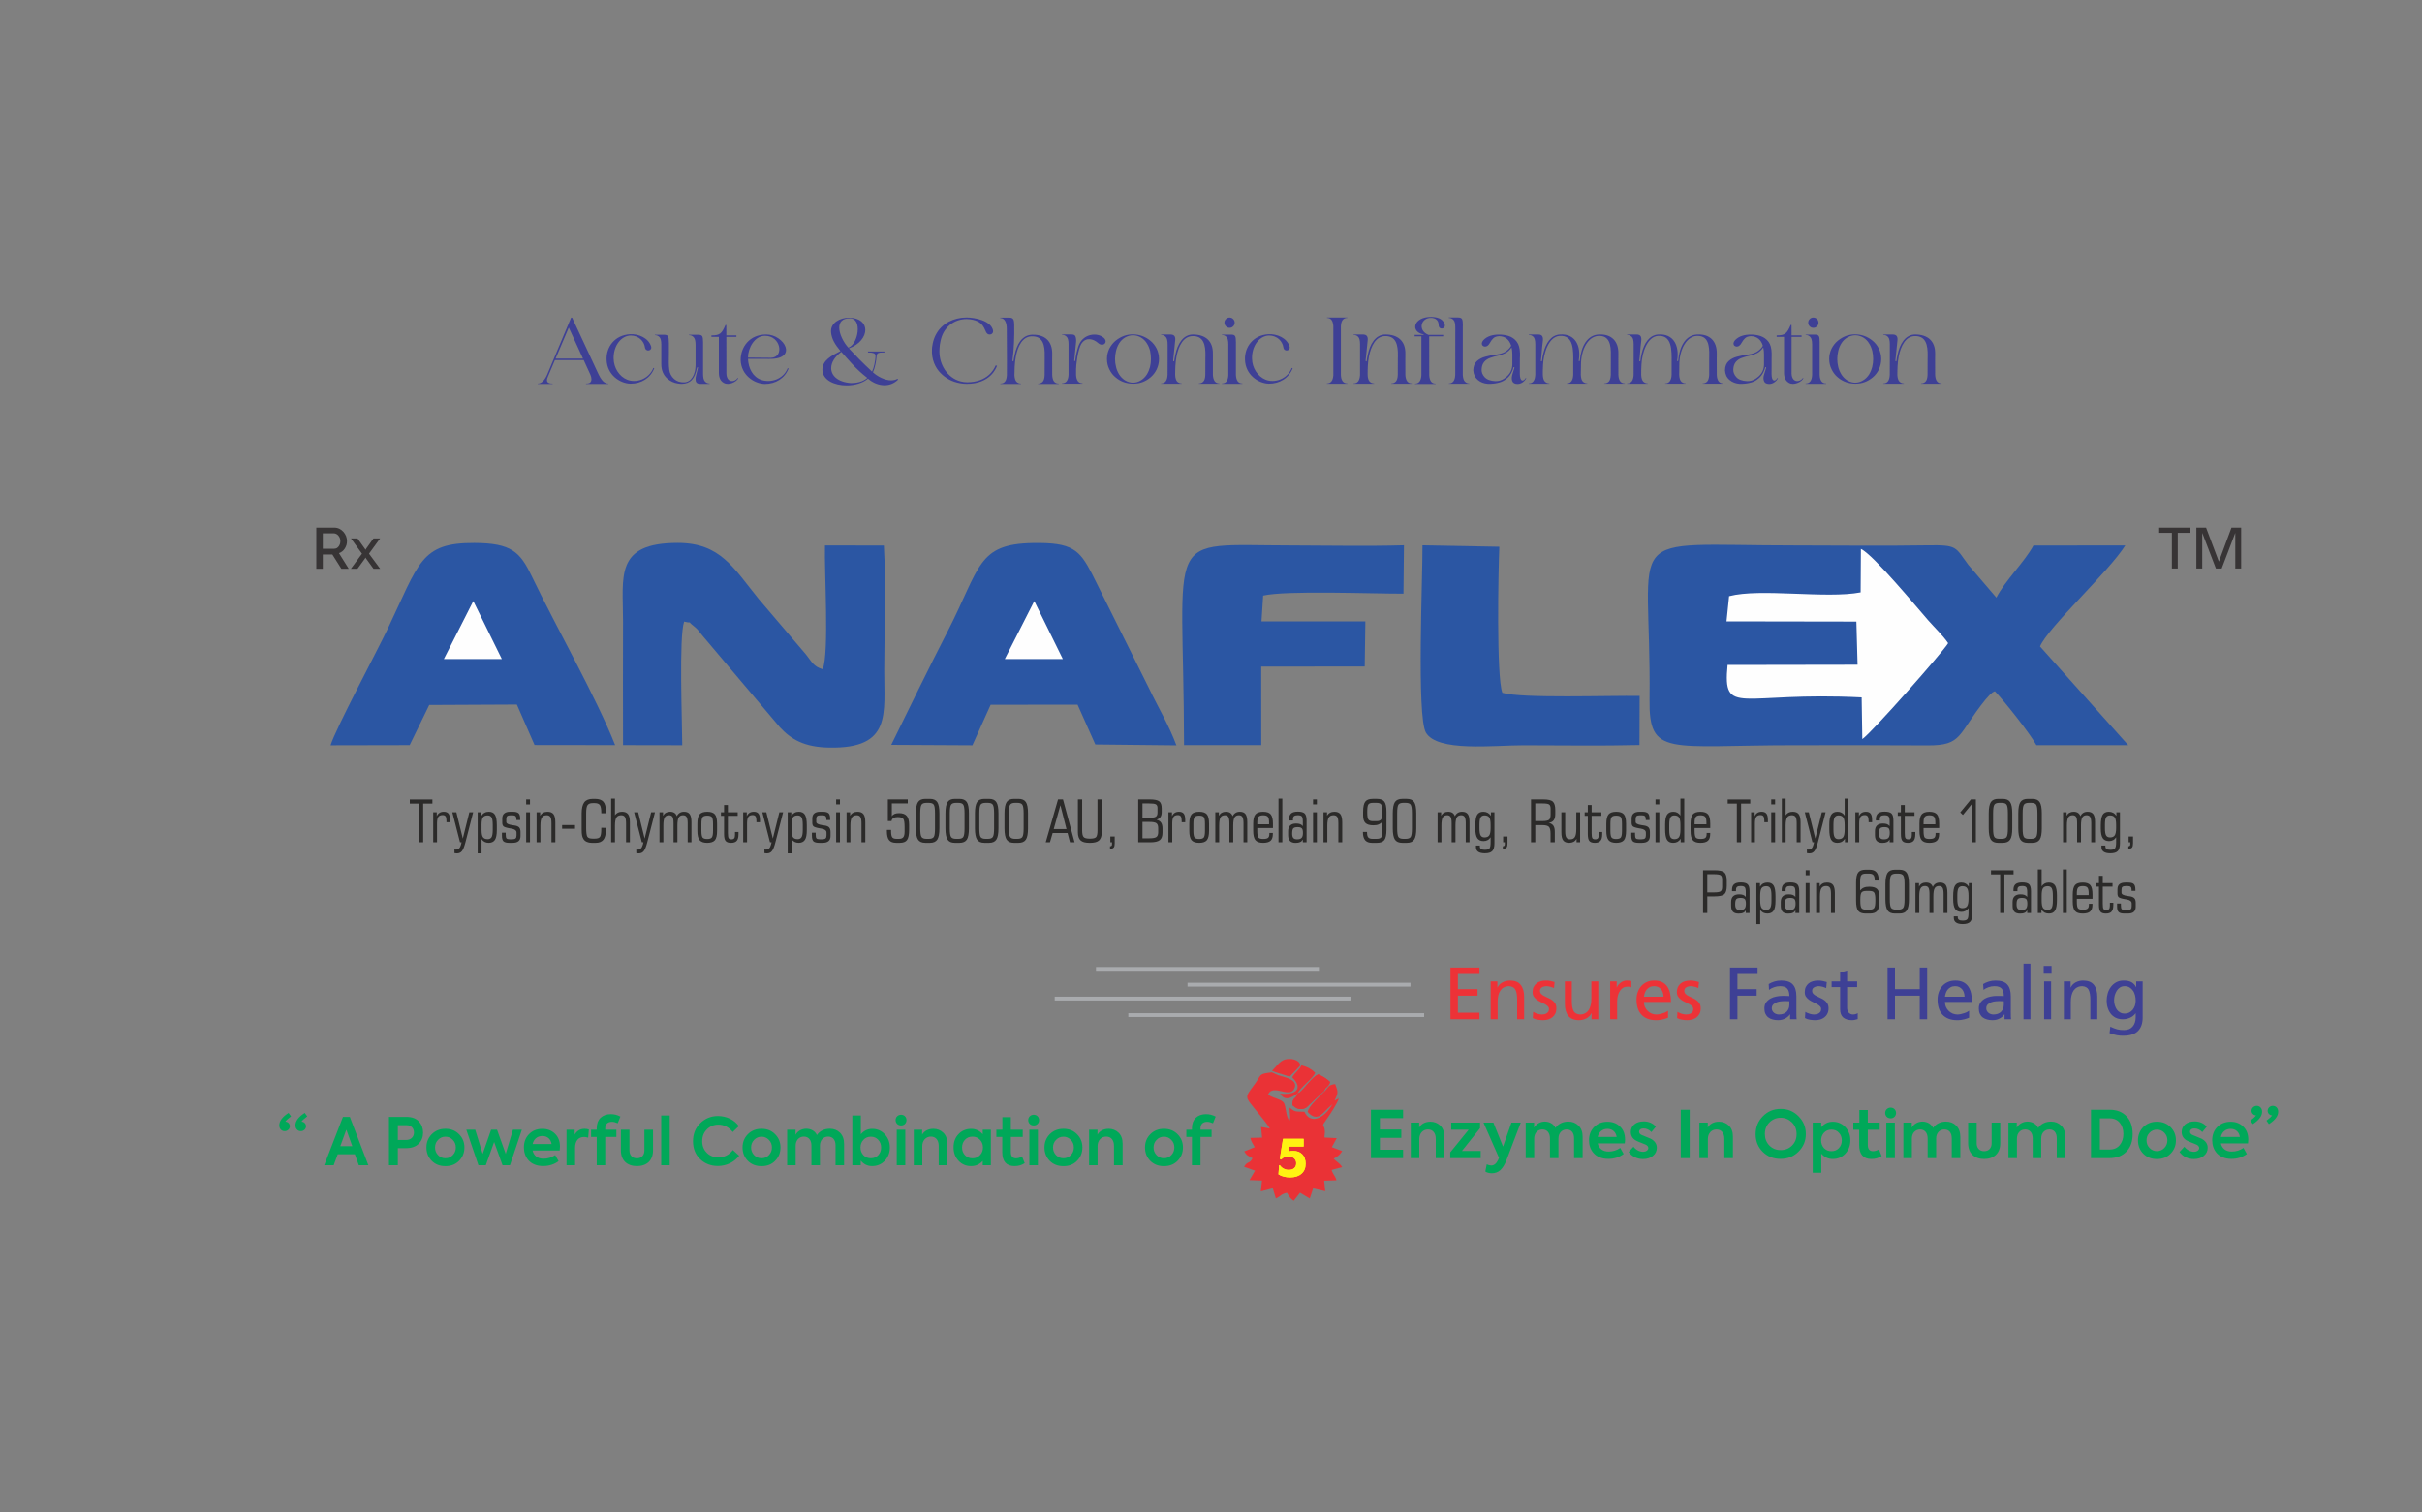 <?xml version="1.0" encoding="UTF-8"?>
<svg xmlns="http://www.w3.org/2000/svg" xmlns:xlink="http://www.w3.org/1999/xlink" xmlns:xodm="http://www.corel.com/coreldraw/odm/2003" xml:space="preserve" width="450px" height="281px" version="1.1" style="shape-rendering:geometricPrecision; text-rendering:geometricPrecision; image-rendering:optimizeQuality; fill-rule:evenodd; clip-rule:evenodd" viewBox="0 0 450 281">
 <rect x="0" y="0" width="450" height="281" fill="#808080" stroke="none"/>
 <defs>
  <style type="text/css">
   
    .fil0 {fill:none}
    .fil4 {fill:#2B56A3}
    .fil3 {fill:#A9ABAE}
    .fil8 {fill:#EA3236}
    .fil5 {fill:#FEFEFE}
    .fil7 {fill:#2B2A29;fill-rule:nonzero}
    .fil10 {fill:#00A859;fill-rule:nonzero}
    .fil6 {fill:#373435;fill-rule:nonzero}
    .fil2 {fill:#3E4095;fill-rule:nonzero}
    .fil1 {fill:#ED3237;fill-rule:nonzero}
    .fil9 {fill:#FFF212;fill-rule:nonzero}
   
  </style>
 </defs>
 <g id="Layer_x0020_1">
  <rect class="fil0" y="0.5" width="450" height="281"></rect>
  <g id="_2888949570048">
   <path class="fil1" d="M269.49 189.41l5.39 0 0 -1.21 -4.01 0 0 -3.17 3.65 0 0 -1.22 -3.65 0 0 -2.81 4.01 0 0 -1.21 -5.39 0 0 9.62zm7.47 0l1.3 0 0 -3.25c0,-0.42 0.04,-0.82 0.12,-1.17 0.08,-0.36 0.21,-0.67 0.39,-0.92 0.17,-0.25 0.39,-0.45 0.66,-0.59 0.28,-0.15 0.6,-0.22 0.96,-0.22 0.57,0.04 0.96,0.26 1.17,0.66 0.22,0.41 0.32,1.03 0.32,1.85l0 3.64 1.3 0 0 -4.18c0,-0.94 -0.21,-1.68 -0.64,-2.21 -0.42,-0.54 -1.09,-0.8 -2,-0.8 -0.49,0 -0.95,0.11 -1.37,0.33 -0.43,0.23 -0.73,0.54 -0.93,0.95l-0.03 0 0 -1.12 -1.25 0 0 7.03zm7.83 -0.22c0.3,0.16 0.61,0.26 0.94,0.31 0.33,0.05 0.66,0.08 0.99,0.08 0.31,0 0.62,-0.05 0.91,-0.13 0.29,-0.09 0.56,-0.22 0.79,-0.4 0.23,-0.18 0.41,-0.41 0.55,-0.69 0.14,-0.27 0.2,-0.6 0.2,-0.97 0,-0.38 -0.07,-0.69 -0.22,-0.93 -0.16,-0.24 -0.34,-0.44 -0.57,-0.6 -0.22,-0.16 -0.47,-0.3 -0.73,-0.41 -0.26,-0.12 -0.51,-0.23 -0.73,-0.35 -0.23,-0.11 -0.41,-0.24 -0.57,-0.4 -0.15,-0.15 -0.22,-0.34 -0.22,-0.58 0,-0.3 0.12,-0.51 0.37,-0.65 0.25,-0.14 0.54,-0.21 0.87,-0.21 0.07,0 0.17,0.01 0.29,0.03 0.13,0.02 0.26,0.05 0.39,0.08 0.13,0.04 0.26,0.08 0.39,0.12 0.12,0.04 0.22,0.09 0.29,0.13l0.11 -1.13c-0.25,-0.07 -0.51,-0.14 -0.77,-0.19 -0.26,-0.06 -0.54,-0.08 -0.84,-0.08 -0.35,0 -0.67,0.04 -0.98,0.13 -0.3,0.08 -0.56,0.22 -0.78,0.4 -0.22,0.18 -0.4,0.4 -0.53,0.67 -0.13,0.27 -0.19,0.59 -0.19,0.96 0,0.33 0.08,0.61 0.23,0.83 0.15,0.22 0.34,0.41 0.56,0.58 0.23,0.16 0.47,0.3 0.73,0.42 0.26,0.12 0.51,0.24 0.73,0.37 0.23,0.12 0.42,0.26 0.57,0.41 0.15,0.14 0.23,0.32 0.23,0.53 0,0.2 -0.05,0.36 -0.13,0.49 -0.08,0.12 -0.19,0.23 -0.32,0.3 -0.12,0.08 -0.27,0.14 -0.42,0.17 -0.16,0.03 -0.31,0.05 -0.46,0.05 -0.09,0 -0.2,-0.01 -0.33,-0.03 -0.14,-0.02 -0.28,-0.05 -0.43,-0.09 -0.14,-0.04 -0.29,-0.09 -0.44,-0.16 -0.14,-0.06 -0.28,-0.13 -0.41,-0.22l-0.07 1.16zm12.17 -6.81l-1.29 0 0 3.25c0,0.44 -0.04,0.83 -0.13,1.18 -0.08,0.36 -0.21,0.66 -0.38,0.91 -0.18,0.26 -0.4,0.45 -0.67,0.59 -0.27,0.15 -0.59,0.22 -0.96,0.22 -0.57,-0.04 -0.96,-0.26 -1.17,-0.66 -0.21,-0.41 -0.32,-1.02 -0.32,-1.85l0 -3.64 -1.29 0 0 4.18c0,0.94 0.21,1.68 0.63,2.22 0.42,0.53 1.09,0.8 2,0.8 0.49,0 0.96,-0.12 1.38,-0.34 0.42,-0.23 0.73,-0.54 0.92,-0.95l0.03 0 0 1.12 1.25 0 0 -7.03zm2.21 7.03l1.29 0 0 -3.2c0,-0.88 0.18,-1.58 0.53,-2.09 0.35,-0.52 0.81,-0.77 1.39,-0.77 0.11,0 0.23,0.01 0.35,0.02 0.13,0.02 0.25,0.05 0.37,0.1l0 -1.16c-0.14,-0.03 -0.27,-0.05 -0.39,-0.07 -0.12,-0.02 -0.27,-0.02 -0.47,-0.02 -0.37,0 -0.73,0.11 -1.06,0.35 -0.34,0.23 -0.6,0.53 -0.77,0.9l-0.03 0 0 -1.09 -1.21 0 0 7.03zm10.75 -1.58c-0.08,0.06 -0.2,0.13 -0.35,0.22 -0.15,0.08 -0.33,0.16 -0.52,0.22 -0.2,0.07 -0.41,0.13 -0.64,0.18 -0.22,0.05 -0.44,0.08 -0.65,0.08 -0.31,0 -0.6,-0.06 -0.88,-0.17 -0.28,-0.12 -0.53,-0.28 -0.74,-0.49 -0.22,-0.2 -0.39,-0.45 -0.51,-0.73 -0.13,-0.29 -0.19,-0.6 -0.19,-0.95l5.02 0c0,-0.56 -0.05,-1.09 -0.16,-1.58 -0.1,-0.48 -0.28,-0.9 -0.52,-1.26 -0.23,-0.35 -0.55,-0.63 -0.95,-0.83 -0.39,-0.2 -0.88,-0.3 -1.47,-0.3 -0.5,0 -0.95,0.08 -1.35,0.26 -0.41,0.17 -0.75,0.42 -1.04,0.73 -0.29,0.32 -0.52,0.7 -0.67,1.13 -0.16,0.43 -0.24,0.91 -0.24,1.43 0,0.57 0.08,1.09 0.22,1.56 0.15,0.47 0.37,0.87 0.67,1.2 0.3,0.33 0.68,0.59 1.13,0.77 0.46,0.19 1,0.28 1.62,0.28 0.29,0 0.54,-0.02 0.77,-0.05 0.22,-0.03 0.42,-0.07 0.59,-0.12 0.17,-0.04 0.32,-0.09 0.46,-0.14 0.14,-0.05 0.27,-0.1 0.4,-0.15l0 -1.29zm-4.48 -2.61c0.03,-0.23 0.08,-0.46 0.16,-0.69 0.08,-0.23 0.19,-0.44 0.34,-0.63 0.16,-0.18 0.34,-0.34 0.57,-0.46 0.22,-0.12 0.5,-0.18 0.82,-0.18 0.28,0 0.52,0.05 0.75,0.15 0.21,0.11 0.4,0.25 0.55,0.43 0.14,0.17 0.26,0.38 0.33,0.62 0.08,0.24 0.12,0.49 0.12,0.76l-3.64 0zm6.16 3.97c0.3,0.16 0.61,0.26 0.94,0.31 0.33,0.05 0.66,0.08 0.99,0.08 0.32,0 0.62,-0.05 0.91,-0.13 0.3,-0.09 0.56,-0.22 0.79,-0.4 0.23,-0.18 0.41,-0.41 0.55,-0.69 0.14,-0.27 0.21,-0.6 0.21,-0.97 0,-0.38 -0.08,-0.69 -0.23,-0.93 -0.15,-0.24 -0.34,-0.44 -0.57,-0.6 -0.22,-0.16 -0.46,-0.3 -0.73,-0.41 -0.26,-0.12 -0.5,-0.23 -0.73,-0.35 -0.22,-0.11 -0.41,-0.24 -0.56,-0.4 -0.15,-0.15 -0.23,-0.34 -0.23,-0.58 0,-0.3 0.13,-0.51 0.37,-0.65 0.25,-0.14 0.54,-0.21 0.87,-0.21 0.08,0 0.17,0.01 0.3,0.03 0.12,0.02 0.25,0.05 0.38,0.08 0.14,0.04 0.27,0.08 0.39,0.12 0.12,0.04 0.22,0.09 0.3,0.13l0.11 -1.13c-0.26,-0.07 -0.52,-0.14 -0.77,-0.19 -0.26,-0.06 -0.54,-0.08 -0.85,-0.08 -0.35,0 -0.67,0.04 -0.97,0.13 -0.31,0.08 -0.57,0.22 -0.79,0.4 -0.22,0.18 -0.4,0.4 -0.52,0.67 -0.13,0.27 -0.2,0.59 -0.2,0.96 0,0.33 0.08,0.61 0.23,0.83 0.15,0.22 0.34,0.41 0.57,0.58 0.22,0.16 0.46,0.3 0.73,0.42 0.26,0.12 0.5,0.24 0.73,0.37 0.22,0.12 0.41,0.26 0.56,0.41 0.15,0.14 0.23,0.32 0.23,0.53 0,0.2 -0.04,0.36 -0.12,0.49 -0.09,0.12 -0.19,0.23 -0.32,0.3 -0.13,0.08 -0.27,0.14 -0.43,0.17 -0.15,0.03 -0.31,0.05 -0.45,0.05 -0.1,0 -0.21,-0.01 -0.34,-0.03 -0.14,-0.02 -0.28,-0.05 -0.42,-0.09 -0.15,-0.04 -0.3,-0.09 -0.44,-0.16 -0.15,-0.06 -0.29,-0.13 -0.42,-0.22l-0.07 1.16z"></path>
   <path class="fil2" d="M321.43 189.41l1.38 0 0 -4.38 3.57 0 0 -1.22 -3.57 0 0 -2.81 3.74 0 0 -1.21 -5.12 0 0 9.62zm7.25 -5.46c0.27,-0.21 0.59,-0.38 0.95,-0.5 0.36,-0.13 0.73,-0.19 1.1,-0.19 0.65,0 1.1,0.16 1.35,0.47 0.26,0.3 0.38,0.76 0.38,1.37 -0.25,-0.02 -0.49,-0.03 -0.69,-0.03 -0.2,0 -0.43,0 -0.69,0 -0.33,0 -0.69,0.04 -1.07,0.12 -0.39,0.07 -0.74,0.2 -1.06,0.38 -0.32,0.18 -0.59,0.42 -0.81,0.71 -0.22,0.3 -0.32,0.66 -0.32,1.11 0,0.38 0.06,0.71 0.18,0.99 0.13,0.27 0.3,0.5 0.53,0.68 0.23,0.18 0.51,0.31 0.82,0.39 0.32,0.09 0.67,0.13 1.04,0.13 0.3,0 0.56,-0.04 0.8,-0.11 0.23,-0.08 0.44,-0.17 0.62,-0.27 0.18,-0.11 0.33,-0.22 0.46,-0.35 0.13,-0.12 0.23,-0.24 0.3,-0.35l0.03 0 0 0.91 1.21 0c-0.02,-0.1 -0.03,-0.25 -0.04,-0.46 -0.01,-0.21 -0.01,-0.51 -0.01,-0.92l0 -2.91c0,-0.96 -0.22,-1.69 -0.66,-2.17 -0.43,-0.49 -1.16,-0.73 -2.17,-0.73 -0.45,0 -0.87,0.06 -1.25,0.18 -0.39,0.12 -0.74,0.28 -1.06,0.47l0.06 1.08zm3.78 2.73c0,0.53 -0.16,0.96 -0.49,1.32 -0.34,0.35 -0.82,0.53 -1.47,0.53 -0.14,0 -0.29,-0.03 -0.45,-0.08 -0.16,-0.05 -0.3,-0.12 -0.42,-0.22 -0.12,-0.09 -0.23,-0.21 -0.31,-0.36 -0.08,-0.14 -0.13,-0.3 -0.13,-0.48 0,-0.32 0.1,-0.56 0.29,-0.74 0.19,-0.18 0.41,-0.32 0.67,-0.41 0.26,-0.09 0.53,-0.15 0.81,-0.17 0.28,-0.03 0.5,-0.04 0.67,-0.04 0.14,0 0.28,0.01 0.42,0.02 0.14,0.01 0.27,0.01 0.41,0.01l0 0.62zm2.9 2.51c0.29,0.16 0.6,0.26 0.93,0.31 0.33,0.05 0.67,0.08 1,0.08 0.31,0 0.61,-0.05 0.91,-0.13 0.29,-0.09 0.55,-0.22 0.78,-0.4 0.23,-0.18 0.42,-0.41 0.55,-0.69 0.14,-0.27 0.21,-0.6 0.21,-0.97 0,-0.38 -0.08,-0.69 -0.23,-0.93 -0.15,-0.24 -0.34,-0.44 -0.56,-0.6 -0.23,-0.16 -0.47,-0.3 -0.73,-0.41 -0.26,-0.12 -0.51,-0.23 -0.73,-0.35 -0.23,-0.11 -0.42,-0.24 -0.57,-0.4 -0.15,-0.15 -0.23,-0.34 -0.23,-0.58 0,-0.3 0.13,-0.51 0.38,-0.65 0.24,-0.14 0.53,-0.21 0.86,-0.21 0.08,0 0.18,0.01 0.3,0.03 0.13,0.02 0.25,0.05 0.39,0.08 0.13,0.04 0.26,0.08 0.38,0.12 0.13,0.04 0.23,0.09 0.3,0.13l0.11 -1.13c-0.26,-0.07 -0.51,-0.14 -0.77,-0.19 -0.26,-0.06 -0.54,-0.08 -0.84,-0.08 -0.35,0 -0.68,0.04 -0.98,0.13 -0.31,0.08 -0.57,0.22 -0.79,0.4 -0.22,0.18 -0.39,0.4 -0.52,0.67 -0.13,0.27 -0.19,0.59 -0.19,0.96 0,0.33 0.07,0.61 0.22,0.83 0.16,0.22 0.34,0.41 0.57,0.58 0.22,0.16 0.47,0.3 0.73,0.42 0.26,0.12 0.5,0.24 0.73,0.37 0.23,0.12 0.41,0.26 0.57,0.41 0.15,0.14 0.22,0.32 0.22,0.53 0,0.2 -0.04,0.36 -0.12,0.49 -0.08,0.12 -0.19,0.23 -0.32,0.3 -0.13,0.08 -0.27,0.14 -0.43,0.17 -0.15,0.03 -0.3,0.05 -0.45,0.05 -0.09,0 -0.21,-0.01 -0.34,-0.03 -0.13,-0.02 -0.27,-0.05 -0.42,-0.09 -0.15,-0.04 -0.29,-0.09 -0.44,-0.16 -0.15,-0.06 -0.29,-0.13 -0.41,-0.22l-0.07 1.16zm9.69 -6.81l-1.86 0 0 -2.04 -1.3 0.41 0 1.63 -1.58 0 0 1.05 1.58 0 0 4.11c0,0.7 0.2,1.22 0.58,1.55 0.39,0.32 0.92,0.49 1.59,0.49 0.21,0 0.41,-0.02 0.6,-0.07 0.18,-0.04 0.35,-0.08 0.5,-0.13l0 -1.1c-0.1,0.07 -0.22,0.12 -0.37,0.17 -0.14,0.05 -0.31,0.08 -0.51,0.08 -0.3,0 -0.55,-0.11 -0.77,-0.32 -0.21,-0.21 -0.32,-0.52 -0.32,-0.94l0 -3.84 1.86 0 0 -1.05zm5.65 7.03l1.38 0 0 -4.38 4.6 0 0 4.38 1.38 0 0 -9.62 -1.38 0 0 4.02 -4.6 0 0 -4.02 -1.38 0 0 9.62zm15.15 -1.58c-0.08,0.06 -0.2,0.13 -0.35,0.22 -0.15,0.08 -0.33,0.16 -0.52,0.22 -0.2,0.07 -0.41,0.13 -0.64,0.18 -0.22,0.05 -0.44,0.08 -0.65,0.08 -0.31,0 -0.6,-0.06 -0.88,-0.17 -0.28,-0.12 -0.53,-0.28 -0.74,-0.49 -0.22,-0.2 -0.39,-0.45 -0.51,-0.73 -0.13,-0.29 -0.19,-0.6 -0.19,-0.95l5.02 0c0,-0.56 -0.05,-1.09 -0.16,-1.58 -0.1,-0.48 -0.28,-0.9 -0.52,-1.26 -0.24,-0.35 -0.55,-0.63 -0.95,-0.83 -0.39,-0.2 -0.88,-0.3 -1.47,-0.3 -0.5,0 -0.95,0.08 -1.35,0.26 -0.41,0.17 -0.76,0.42 -1.04,0.73 -0.29,0.32 -0.52,0.7 -0.67,1.13 -0.16,0.43 -0.24,0.91 -0.24,1.43 0,0.57 0.08,1.09 0.22,1.56 0.15,0.47 0.37,0.87 0.67,1.2 0.3,0.33 0.68,0.59 1.13,0.77 0.46,0.19 1,0.28 1.62,0.28 0.29,0 0.54,-0.02 0.77,-0.05 0.22,-0.03 0.42,-0.07 0.59,-0.12 0.17,-0.04 0.32,-0.09 0.46,-0.14 0.14,-0.05 0.27,-0.1 0.4,-0.15l0 -1.29zm-4.48 -2.61c0.03,-0.23 0.08,-0.46 0.16,-0.69 0.08,-0.23 0.19,-0.44 0.34,-0.63 0.16,-0.18 0.34,-0.34 0.57,-0.46 0.22,-0.12 0.5,-0.18 0.82,-0.18 0.28,0 0.52,0.05 0.74,0.15 0.22,0.11 0.41,0.25 0.56,0.43 0.14,0.17 0.26,0.38 0.33,0.62 0.08,0.24 0.12,0.49 0.12,0.76l-3.64 0zm7.16 -1.27c0.26,-0.21 0.58,-0.38 0.94,-0.5 0.36,-0.13 0.73,-0.19 1.1,-0.19 0.65,0 1.1,0.16 1.35,0.47 0.26,0.3 0.38,0.76 0.38,1.37 -0.25,-0.02 -0.48,-0.03 -0.69,-0.03 -0.2,0 -0.43,0 -0.68,0 -0.34,0 -0.69,0.04 -1.08,0.12 -0.39,0.07 -0.74,0.2 -1.06,0.38 -0.32,0.18 -0.59,0.42 -0.81,0.71 -0.21,0.3 -0.32,0.66 -0.32,1.11 0,0.38 0.06,0.71 0.18,0.99 0.13,0.27 0.3,0.5 0.53,0.68 0.23,0.18 0.51,0.31 0.82,0.39 0.32,0.09 0.67,0.13 1.05,0.13 0.29,0 0.55,-0.04 0.79,-0.11 0.23,-0.08 0.44,-0.17 0.62,-0.27 0.18,-0.11 0.33,-0.22 0.46,-0.35 0.13,-0.12 0.23,-0.24 0.3,-0.35l0.03 0 0 0.91 1.21 0c-0.01,-0.1 -0.03,-0.25 -0.04,-0.46 -0.01,-0.21 -0.01,-0.51 -0.01,-0.92l0 -2.91c0,-0.96 -0.22,-1.69 -0.66,-2.17 -0.43,-0.49 -1.16,-0.73 -2.17,-0.73 -0.45,0 -0.87,0.06 -1.25,0.18 -0.39,0.12 -0.74,0.28 -1.06,0.47l0.07 1.08zm3.77 2.73c0,0.53 -0.16,0.96 -0.49,1.32 -0.33,0.35 -0.82,0.53 -1.46,0.53 -0.15,0 -0.3,-0.03 -0.46,-0.08 -0.16,-0.05 -0.3,-0.12 -0.42,-0.22 -0.12,-0.09 -0.23,-0.21 -0.31,-0.36 -0.08,-0.14 -0.12,-0.3 -0.12,-0.48 0,-0.32 0.09,-0.56 0.28,-0.74 0.19,-0.18 0.41,-0.32 0.67,-0.41 0.27,-0.09 0.53,-0.15 0.81,-0.17 0.28,-0.03 0.5,-0.04 0.68,-0.04 0.13,0 0.27,0.01 0.41,0.02 0.14,0.01 0.28,0.01 0.41,0.01l0 0.62zm3.66 2.73l1.29 0 0 -10.34 -1.29 0 0 10.34zm3.83 0l1.3 0 0 -7.03 -1.3 0 0 7.03zm1.38 -9.92l-1.46 0 0 1.46 1.46 0 0 -1.46zm2.29 9.92l1.29 0 0 -3.25c0,-0.42 0.04,-0.82 0.13,-1.17 0.08,-0.36 0.21,-0.67 0.38,-0.92 0.18,-0.25 0.4,-0.45 0.67,-0.59 0.27,-0.15 0.59,-0.22 0.96,-0.22 0.57,0.04 0.96,0.26 1.17,0.66 0.21,0.41 0.32,1.03 0.32,1.85l0 3.64 1.29 0 0 -4.18c0,-0.94 -0.21,-1.68 -0.63,-2.21 -0.42,-0.54 -1.09,-0.8 -2,-0.8 -0.5,0 -0.96,0.11 -1.38,0.33 -0.42,0.23 -0.73,0.54 -0.92,0.95l-0.03 0 0 -1.12 -1.25 0 0 7.03zm14.64 -7.03l-1.2 0 0 1.05 -0.03 0c-0.19,-0.39 -0.47,-0.69 -0.83,-0.9 -0.37,-0.21 -0.86,-0.31 -1.49,-0.31 -0.53,0 -0.99,0.11 -1.38,0.33 -0.39,0.22 -0.72,0.5 -0.98,0.86 -0.26,0.35 -0.46,0.75 -0.59,1.2 -0.12,0.44 -0.19,0.89 -0.19,1.34 0,0.46 0.06,0.9 0.19,1.31 0.12,0.41 0.31,0.78 0.55,1.1 0.25,0.33 0.57,0.58 0.94,0.77 0.38,0.19 0.82,0.28 1.33,0.28 0.45,0 0.88,-0.09 1.3,-0.27 0.43,-0.18 0.78,-0.45 1.05,-0.82l0.03 0 0 0.69c0,0.75 -0.19,1.33 -0.57,1.77 -0.38,0.43 -0.92,0.64 -1.61,0.64 -0.24,0 -0.46,-0.01 -0.66,-0.03 -0.2,-0.02 -0.4,-0.06 -0.59,-0.11 -0.2,-0.05 -0.39,-0.12 -0.6,-0.2 -0.21,-0.08 -0.44,-0.18 -0.68,-0.29l-0.14 1.2c0.28,0.1 0.54,0.18 0.76,0.24 0.23,0.06 0.44,0.11 0.64,0.15 0.21,0.03 0.4,0.06 0.58,0.07 0.18,0.02 0.36,0.02 0.54,0.02 1.26,0 2.18,-0.29 2.76,-0.88 0.58,-0.59 0.87,-1.42 0.87,-2.48l0 -6.73zm-3.35 5.98c-0.31,0 -0.58,-0.06 -0.82,-0.2 -0.25,-0.13 -0.45,-0.31 -0.62,-0.54 -0.16,-0.23 -0.29,-0.49 -0.38,-0.79 -0.1,-0.3 -0.14,-0.62 -0.14,-0.95 0,-0.3 0.04,-0.61 0.12,-0.91 0.09,-0.31 0.21,-0.59 0.37,-0.85 0.16,-0.25 0.36,-0.46 0.6,-0.62 0.25,-0.16 0.54,-0.24 0.87,-0.24 0.34,0 0.64,0.08 0.89,0.22 0.26,0.15 0.48,0.35 0.65,0.6 0.18,0.24 0.3,0.53 0.39,0.86 0.08,0.32 0.12,0.67 0.12,1.04 0,0.33 -0.05,0.64 -0.15,0.93 -0.1,0.29 -0.24,0.54 -0.42,0.76 -0.18,0.21 -0.4,0.38 -0.65,0.51 -0.25,0.12 -0.53,0.18 -0.83,0.18z"></path>
   <polygon class="fil3" points="203.63,179.7 245.05,179.7 245.05,180.4 203.63,180.4 "></polygon>
   <polygon class="fil3" points="220.64,182.63 262.06,182.63 262.06,183.34 220.64,183.34 "></polygon>
   <polygon class="fil3" points="195.96,185.21 250.91,185.21 250.91,185.92 195.96,185.92 "></polygon>
   <polygon class="fil3" points="209.64,188.29 264.6,188.29 264.6,188.99 209.64,188.99 "></polygon>
  </g>
  <g id="_2888949552864">
   <path class="fil4" d="M370.64 128.45c1.91,2.03 6.5,7.82 7.72,10.03l17.06 0 -16.39 -18.35c1.46,-3.53 12.82,-13.93 15.84,-18.77l-17.06 0.02c-1.77,3.2 -5.23,6.45 -6.89,9.68l-5.2 -6.08c-2.5,-3.35 -1.93,-3.73 -7.66,-3.64 -8.24,0.14 -16.37,0.02 -24.61,0.02 -33.2,0.01 -26.6,-3.7 -26.97,28.61 -0.13,10.75 3.45,8.52 26.97,8.52 8.21,0 16.42,-0.03 24.62,0.03 6.64,0.05 5.57,-2.01 10.83,-8.52 0.04,-0.06 0.76,-0.84 0.78,-0.86 0.75,-0.68 0.32,-0.33 0.96,-0.69z"></path>
   <path class="fil4" d="M115.76 138.47l11 0.02c-0.01,-4.46 -0.64,-20.14 0.35,-22.98 1.95,0.47 0.23,-0.37 1.84,0.88 0.68,0.53 0.91,0.93 1.54,1.7l14.42 17.07c2.11,2.27 4.54,3.69 9.19,3.77 11.65,0.2 10.16,-6.29 10.19,-14.48 0.02,-7.5 0.35,-15.64 -0.07,-23.07l-10.94 -0.02c-0.14,4.85 0.81,19.91 -0.42,23.01 -1.73,-0.5 -2.01,-1.37 -3.13,-2.77l-8.74 -10.26c-4.73,-5.81 -7.11,-10.45 -15.08,-10.45 -11.77,0 -10.14,6.26 -10.15,14.52 0,7.69 -0.04,15.38 0,23.06z"></path>
   <path class="fil4" d="M61.42 138.5l14.7 -0.03 3.63 -7.46 16.28 -0.08 3.29 7.52 14.97 0.02c-3.58,-9.03 -10.87,-21.77 -15.52,-31.45 -2.13,-4.42 -3.72,-6.1 -10.65,-6.12 -9.99,-0.04 -10.22,3.64 -16.14,16.07 -2.02,4.22 -9.67,18.57 -10.56,21.53z"></path>
   <path class="fil4" d="M165.59 138.42l15.08 0.08 3.39 -7.53 16.15 -0.02 3.3 7.4 15.06 0.16c-1.38,-3.75 -3.37,-7 -5.07,-10.57l-10.58 -21.25c-2.36,-4.54 -3.65,-5.91 -11.03,-5.78 -10.34,0.18 -9.73,4.52 -15.79,16.35 -3.65,7.12 -7.32,14.66 -10.51,21.16z"></path>
   <path class="fil4" d="M219.99 138.47l14.35 0 -0.01 -14.59 19.23 -0.02 0.12 -8.39 -19.3 0.01 0.31 -4.8c4.21,-1 20.34,-0.34 26.07,-0.36l0.09 -8.99c-6.87,0.2 -14.07,0.04 -20.97,0.03 -24.25,-0.01 -19.95,-3.32 -19.89,37.11z"></path>
   <path class="fil4" d="M304.61 138.45l0.03 -9.12c-5.4,-0.11 -22.02,0.51 -25.51,-0.59 -1.13,-3 -0.75,-22.77 -0.56,-27.14l-14.28 -0.26c0.05,5.72 -1.11,31.81 0.64,34.8 2.14,3.64 12.54,2.36 18.13,2.36 7.13,0 14.44,0.13 21.55,-0.05z"></path>
   <path class="fil5" d="M345.7 110.08c-6.45,1.24 -18.57,-0.83 -24.44,0.71l-0.48 4.68 24.13 0.04 0.22 8.02 -24.15 0.04c-0.94,9.77 2.35,4.89 24.91,6.03l0.12 7.75c1.88,-1.31 15,-16.21 15.95,-17.83 -0.92,-1.37 -2.47,-2.84 -3.73,-4.27 -1.92,-2.18 -10.12,-12.13 -12.48,-13.25l-0.05 8.08z"></path>
   <polygon class="fil5" points="192.17,111.7 197.47,122.47 186.69,122.47 "></polygon>
   <polygon class="fil5" points="87.94,111.7 93.24,122.47 82.47,122.47 "></polygon>
   <path class="fil6" d="M403.53 105.65l1.09 0 0 -6.64 2.36 0 0 -0.96 -5.81 0 0 0.96 2.36 0 0 6.64zm4.55 0l1.09 0 0 -6.58 0.02 0 2.52 6.58 1.07 0 2.51 -6.58 0.02 0 0 6.58 1.09 0 0 -7.6 -1.8 0 -2.34 6.31 -2.38 -6.31 -1.8 0 0 7.6z"></path>
   <path class="fil6" d="M58.77 105.7l0 -7.65 3.33 0c0.35,0 0.66,0.07 0.96,0.21 0.29,0.15 0.54,0.34 0.75,0.57 0.2,0.23 0.37,0.5 0.49,0.8 0.11,0.29 0.17,0.6 0.17,0.91 0,0.26 -0.03,0.5 -0.1,0.74 -0.08,0.24 -0.18,0.46 -0.31,0.66 -0.13,0.2 -0.28,0.37 -0.47,0.52 -0.19,0.15 -0.39,0.26 -0.61,0.33l1.82 2.91 -1.37 0 -1.68 -2.66 -1.77 0 0 2.66 -1.21 0zm1.21 -3.73l2.11 0c0.17,0 0.33,-0.04 0.47,-0.11 0.14,-0.08 0.26,-0.18 0.36,-0.32 0.1,-0.13 0.18,-0.28 0.24,-0.45 0.06,-0.18 0.08,-0.36 0.08,-0.55 0,-0.2 -0.03,-0.38 -0.1,-0.55 -0.07,-0.18 -0.16,-0.33 -0.27,-0.45 -0.11,-0.13 -0.24,-0.24 -0.38,-0.31 -0.15,-0.08 -0.3,-0.12 -0.46,-0.12l-2.05 0 0 2.86zm6.45 -1.91l1.38 1.93 0.1 0.18 0.1 -0.18 1.38 -1.93 1.23 0 -2.06 2.83 2.08 2.81 -1.24 0 -1.39 -1.92 -0.1 -0.17 -0.09 0.17 -1.4 1.92 -1.23 0 2.07 -2.81 -2.05 -2.83 1.22 0z"></path>
  </g>
  <g id="_2888949555600">
   <path class="fil7" d="M77.84 156.52l0 -7.18 -1.7 0 0 -0.77 4.2 0 0 0.77 -1.71 0 0 7.18 -0.79 0zm3.36 0l-0.71 0 0 -5.57 0.66 0 0 0.73c0.13,-0.29 0.3,-0.49 0.52,-0.63 0.21,-0.13 0.47,-0.2 0.78,-0.2 0.41,0 0.71,0.12 0.89,0.36 0.18,0.24 0.27,0.62 0.27,1.16l0 0.43 -0.66 0 0 -0.27c0,-0.39 -0.05,-0.66 -0.16,-0.82 -0.11,-0.16 -0.29,-0.24 -0.55,-0.24 -0.37,0 -0.64,0.11 -0.8,0.34 -0.16,0.23 -0.24,0.62 -0.24,1.19l0 3.52zm4.27 0l-1.43 -5.57 0.75 0 1.2 4.88 1.21 -4.88 0.71 0 -1.43 5.57c-0.21,0.8 -0.42,1.35 -0.65,1.63 -0.23,0.29 -0.53,0.43 -0.91,0.43 -0.07,0 -0.15,0 -0.23,-0.01 -0.08,-0.01 -0.16,-0.03 -0.25,-0.04l0 -0.67c0.07,0 0.12,0.01 0.16,0.01 0.04,0.01 0.07,0.01 0.1,0.01 0.25,0 0.45,-0.07 0.6,-0.22 0.15,-0.14 0.27,-0.38 0.36,-0.7l0.1 -0.44 -0.29 0zm4 -3.23l0 0.89c0,0.67 0.08,1.13 0.25,1.38 0.17,0.25 0.46,0.38 0.88,0.38 0.35,0 0.6,-0.13 0.74,-0.38 0.14,-0.25 0.21,-0.7 0.21,-1.35l0 -0.95c0,-0.65 -0.07,-1.1 -0.21,-1.35 -0.14,-0.25 -0.39,-0.38 -0.74,-0.38 -0.42,0 -0.71,0.13 -0.88,0.38 -0.17,0.24 -0.25,0.71 -0.25,1.38zm2.84 0.96c0,0.85 -0.12,1.46 -0.35,1.82 -0.24,0.36 -0.63,0.55 -1.16,0.55 -0.29,0 -0.55,-0.06 -0.77,-0.18 -0.23,-0.12 -0.41,-0.29 -0.56,-0.53l0 2.67 -0.72 0 0 -7.63 0.68 0 0 0.66c0.17,-0.26 0.37,-0.45 0.6,-0.57 0.22,-0.13 0.49,-0.19 0.79,-0.19 0.54,0 0.92,0.19 1.15,0.57 0.23,0.38 0.34,1.04 0.34,1.97l0 0.86zm4.4 0.35l0 0.74c0,0.43 -0.12,0.75 -0.36,0.96 -0.24,0.21 -0.61,0.32 -1.11,0.32l-0.62 0c-0.52,0 -0.87,-0.1 -1.07,-0.28 -0.19,-0.19 -0.29,-0.53 -0.29,-1.03l0 -0.57 0.7 0 0 0.34c0,0.37 0.05,0.61 0.15,0.72 0.1,0.1 0.29,0.16 0.57,0.16l0.49 0c0.3,0 0.5,-0.06 0.62,-0.16 0.12,-0.11 0.18,-0.29 0.18,-0.55l0 -0.52c0,-0.4 -0.33,-0.65 -0.97,-0.75 -0.11,-0.02 -0.2,-0.03 -0.26,-0.04 -0.64,-0.11 -1.04,-0.24 -1.19,-0.38 -0.15,-0.14 -0.23,-0.37 -0.23,-0.69l0 -0.74c0,-0.44 0.12,-0.76 0.37,-0.96 0.24,-0.21 0.61,-0.32 1.1,-0.32l0.5 0c0.51,0 0.87,0.1 1.06,0.28 0.2,0.19 0.3,0.53 0.3,1.03l0 0.23 -0.7 0 0 -0.16c0,-0.27 -0.06,-0.45 -0.17,-0.56 -0.1,-0.11 -0.29,-0.16 -0.56,-0.16l-0.36 0c-0.3,0 -0.5,0.05 -0.62,0.15 -0.11,0.11 -0.17,0.29 -0.17,0.54l0 0.54c0,0.29 0.36,0.49 1.1,0.6 0.2,0.03 0.36,0.05 0.48,0.07 0.38,0.06 0.65,0.18 0.82,0.36 0.16,0.19 0.24,0.46 0.24,0.83zm1.05 1.92l0 -5.57 0.71 0 0 5.57 -0.71 0zm0 -7.03l0 -0.93 0.71 0 0 0.93 -0.71 0zm4.7 7.03l0 -3.54c0,-0.55 -0.06,-0.94 -0.2,-1.16 -0.14,-0.21 -0.37,-0.32 -0.7,-0.32 -0.41,0 -0.71,0.14 -0.88,0.42 -0.18,0.29 -0.27,0.78 -0.27,1.48l0 3.12 -0.71 0 0 -5.57 0.66 0 0 0.65c0.14,-0.25 0.32,-0.44 0.55,-0.56 0.22,-0.12 0.49,-0.19 0.81,-0.19 0.52,0 0.89,0.15 1.12,0.45 0.22,0.3 0.34,0.79 0.34,1.49l0 3.73 -0.72 0zm1.98 -2.51l0 -0.69 2.4 0 0 0.69 -2.4 0zm8.11 -0.17c0,0.05 0.01,0.11 0.01,0.18 0,0.07 0,0.16 0,0.29 0,0.78 -0.15,1.37 -0.45,1.74 -0.31,0.38 -0.78,0.57 -1.41,0.57l-0.77 0c-0.34,0 -0.64,-0.06 -0.91,-0.18 -0.26,-0.12 -0.47,-0.29 -0.61,-0.52 -0.12,-0.19 -0.21,-0.41 -0.26,-0.66 -0.05,-0.25 -0.08,-0.63 -0.08,-1.15l0 -0.28 0 -2.67c0,-0.95 0.17,-1.64 0.49,-2.07 0.32,-0.42 0.85,-0.63 1.58,-0.63l0.41 0c0.72,0 1.24,0.18 1.55,0.53 0.32,0.36 0.47,0.95 0.47,1.77 0,0.1 0,0.17 0,0.23 0,0.05 -0.01,0.09 -0.01,0.14l-0.84 0 0 -0.1c0,-0.69 -0.09,-1.16 -0.26,-1.41 -0.17,-0.24 -0.48,-0.37 -0.93,-0.37l-0.43 0c-0.45,0 -0.76,0.13 -0.94,0.39 -0.17,0.25 -0.25,0.76 -0.25,1.52l0 2.67c0,0.9 0.08,1.46 0.23,1.68 0.16,0.22 0.48,0.33 0.96,0.33l0.43 0c0.48,0 0.8,-0.11 0.95,-0.32 0.16,-0.22 0.24,-0.71 0.24,-1.49l0 -0.2 0.83 0.01zm3.77 2.68l0 -3.54c0,-0.55 -0.07,-0.94 -0.21,-1.16 -0.13,-0.21 -0.36,-0.32 -0.69,-0.32 -0.42,0 -0.71,0.14 -0.89,0.42 -0.18,0.29 -0.27,0.78 -0.27,1.48l0 3.12 -0.71 0 0 -8.1 0.71 0 0 3.09c0.15,-0.23 0.34,-0.39 0.55,-0.5 0.21,-0.1 0.46,-0.16 0.76,-0.16 0.52,0 0.89,0.15 1.12,0.45 0.23,0.3 0.34,0.79 0.34,1.49l0 3.73 -0.71 0zm2.93 0l-1.43 -5.57 0.75 0 1.2 4.88 1.21 -4.88 0.71 0 -1.43 5.57c-0.21,0.8 -0.42,1.35 -0.65,1.63 -0.23,0.29 -0.53,0.43 -0.91,0.43 -0.07,0 -0.15,0 -0.23,-0.01 -0.08,-0.01 -0.16,-0.03 -0.25,-0.04l0 -0.67c0.07,0 0.12,0.01 0.16,0.01 0.04,0.01 0.07,0.01 0.1,0.01 0.25,0 0.45,-0.07 0.6,-0.22 0.15,-0.14 0.27,-0.38 0.36,-0.7l0.1 -0.44 -0.29 0zm6.5 -4.84c0.14,-0.28 0.32,-0.49 0.54,-0.62 0.21,-0.14 0.48,-0.21 0.8,-0.21 0.49,0 0.85,0.15 1.06,0.45 0.21,0.29 0.32,0.79 0.32,1.49l0 3.73 -0.7 0 0 -3.54c0,-0.54 -0.07,-0.93 -0.2,-1.15 -0.13,-0.22 -0.35,-0.33 -0.66,-0.33 -0.38,0 -0.65,0.14 -0.81,0.42 -0.16,0.28 -0.24,0.77 -0.24,1.48l0 3.12 -0.72 0 0 -3.54c0,-0.56 -0.06,-0.94 -0.18,-1.16 -0.13,-0.21 -0.34,-0.32 -0.65,-0.32 -0.38,0 -0.66,0.14 -0.82,0.42 -0.16,0.29 -0.24,0.78 -0.24,1.48l0 3.12 -0.72 0 0 -5.57 0.66 0 0 0.65c0.14,-0.25 0.31,-0.44 0.53,-0.56 0.21,-0.12 0.47,-0.19 0.76,-0.19 0.34,0 0.61,0.07 0.82,0.21 0.21,0.14 0.36,0.35 0.45,0.62zm4.57 1.39l0 1.33c0,0.64 0.08,1.05 0.22,1.24 0.15,0.18 0.44,0.27 0.86,0.27 0.42,0 0.7,-0.09 0.85,-0.28 0.15,-0.19 0.23,-0.6 0.23,-1.23l0 -1.33c0,-0.63 -0.08,-1.04 -0.22,-1.23 -0.15,-0.18 -0.44,-0.27 -0.86,-0.27 -0.42,0 -0.71,0.09 -0.86,0.28 -0.14,0.19 -0.22,0.6 -0.22,1.22zm2.91 1.32c0,0.83 -0.13,1.41 -0.4,1.74 -0.27,0.32 -0.75,0.49 -1.43,0.49 -0.68,0 -1.15,-0.17 -1.42,-0.5 -0.28,-0.33 -0.41,-0.9 -0.41,-1.73l0 -1.32c0,-0.82 0.13,-1.4 0.4,-1.73 0.28,-0.32 0.75,-0.49 1.44,-0.49 0.68,0 1.15,0.17 1.42,0.49 0.27,0.33 0.4,0.9 0.4,1.73l0 1.32zm1.3 -2.78l-0.58 0 0 -0.66 0.58 0 0 -1.35 0.71 0 0 1.35 1.82 0 0 0.66 -1.82 0 0 3.18c0,0.51 0.05,0.83 0.14,0.97 0.1,0.14 0.27,0.21 0.53,0.21 0.24,0 0.4,-0.07 0.5,-0.19 0.1,-0.13 0.15,-0.35 0.15,-0.66l0 -0.51 0.65 0 0 0.39c0,0.58 -0.11,0.99 -0.32,1.24 -0.22,0.25 -0.57,0.38 -1.06,0.38 -0.48,0 -0.82,-0.12 -1.01,-0.35 -0.19,-0.22 -0.29,-0.64 -0.29,-1.26l0 -3.4zm4.27 4.91l-0.72 0 0 -5.57 0.67 0 0 0.73c0.13,-0.29 0.3,-0.49 0.51,-0.63 0.22,-0.13 0.48,-0.2 0.79,-0.2 0.41,0 0.7,0.12 0.88,0.36 0.18,0.24 0.27,0.62 0.27,1.16l0 0.43 -0.66 0 0 -0.27c0,-0.39 -0.05,-0.66 -0.16,-0.82 -0.11,-0.16 -0.29,-0.24 -0.54,-0.24 -0.38,0 -0.64,0.11 -0.8,0.34 -0.16,0.23 -0.24,0.62 -0.24,1.19l0 3.52zm4.26 0l-1.42 -5.57 0.74 0 1.21 4.88 1.21 -4.88 0.7 0 -1.43 5.57c-0.2,0.8 -0.42,1.35 -0.65,1.63 -0.22,0.29 -0.53,0.43 -0.9,0.43 -0.08,0 -0.16,0 -0.24,-0.01 -0.08,-0.01 -0.16,-0.03 -0.25,-0.04l0 -0.67c0.07,0 0.13,0.01 0.17,0.01 0.03,0.01 0.07,0.01 0.1,0.01 0.25,0 0.45,-0.07 0.6,-0.22 0.15,-0.14 0.26,-0.38 0.35,-0.7l0.11 -0.44 -0.3 0zm4 -3.23l0 0.89c0,0.67 0.09,1.13 0.25,1.38 0.17,0.25 0.46,0.38 0.88,0.38 0.35,0 0.6,-0.13 0.74,-0.38 0.15,-0.25 0.22,-0.7 0.22,-1.35l0 -0.95c0,-0.65 -0.07,-1.1 -0.22,-1.35 -0.14,-0.25 -0.39,-0.38 -0.74,-0.38 -0.42,0 -0.71,0.13 -0.88,0.38 -0.16,0.24 -0.25,0.71 -0.25,1.38zm2.84 0.96c0,0.85 -0.11,1.46 -0.35,1.82 -0.24,0.36 -0.62,0.55 -1.16,0.55 -0.29,0 -0.54,-0.06 -0.77,-0.18 -0.22,-0.12 -0.41,-0.29 -0.56,-0.53l0 2.67 -0.71 0 0 -7.63 0.67 0 0 0.66c0.18,-0.26 0.38,-0.45 0.6,-0.57 0.23,-0.13 0.49,-0.19 0.79,-0.19 0.54,0 0.92,0.19 1.15,0.57 0.23,0.38 0.34,1.04 0.34,1.97l0 0.86zm4.41 0.35l0 0.74c0,0.43 -0.12,0.75 -0.37,0.96 -0.24,0.21 -0.61,0.32 -1.1,0.32l-0.63 0c-0.52,0 -0.87,-0.1 -1.07,-0.28 -0.19,-0.19 -0.29,-0.53 -0.29,-1.03l0 -0.57 0.7 0 0 0.34c0,0.37 0.05,0.61 0.15,0.72 0.1,0.1 0.29,0.16 0.57,0.16l0.5 0c0.29,0 0.5,-0.06 0.61,-0.16 0.12,-0.11 0.18,-0.29 0.18,-0.55l0 -0.52c0,-0.4 -0.32,-0.65 -0.97,-0.75 -0.11,-0.02 -0.19,-0.03 -0.25,-0.04 -0.65,-0.11 -1.05,-0.24 -1.2,-0.38 -0.15,-0.14 -0.22,-0.37 -0.22,-0.69l0 -0.74c0,-0.44 0.12,-0.76 0.36,-0.96 0.24,-0.21 0.61,-0.32 1.11,-0.32l0.49 0c0.51,0 0.87,0.1 1.07,0.28 0.19,0.19 0.29,0.53 0.29,1.03l0 0.23 -0.7 0 0 -0.16c0,-0.27 -0.05,-0.45 -0.16,-0.56 -0.11,-0.11 -0.3,-0.16 -0.57,-0.16l-0.36 0c-0.29,0 -0.5,0.05 -0.61,0.15 -0.12,0.11 -0.18,0.29 -0.18,0.54l0 0.54c0,0.29 0.37,0.49 1.1,0.6 0.2,0.03 0.36,0.05 0.48,0.07 0.38,0.06 0.66,0.18 0.82,0.36 0.16,0.19 0.25,0.46 0.25,0.83zm1.04 1.92l0 -5.57 0.71 0 0 5.57 -0.71 0zm0 -7.03l0 -0.93 0.71 0 0 0.93 -0.71 0zm4.71 7.03l0 -3.54c0,-0.55 -0.07,-0.94 -0.21,-1.16 -0.13,-0.21 -0.36,-0.32 -0.69,-0.32 -0.42,0 -0.71,0.14 -0.89,0.42 -0.18,0.29 -0.27,0.78 -0.27,1.48l0 3.12 -0.71 0 0 -5.57 0.66 0 0 0.65c0.14,-0.25 0.32,-0.44 0.55,-0.56 0.22,-0.12 0.49,-0.19 0.81,-0.19 0.52,0 0.89,0.15 1.12,0.45 0.23,0.3 0.34,0.79 0.34,1.49l0 3.73 -0.71 0zm8.85 -2.35c0,0.95 -0.13,1.59 -0.39,1.93 -0.25,0.35 -0.71,0.52 -1.36,0.52l-0.65 0c-0.62,0 -1.06,-0.17 -1.33,-0.51 -0.27,-0.33 -0.4,-0.89 -0.4,-1.67l0 -0.21 0.78 0 0 0.18c0,0.6 0.07,1 0.22,1.19 0.14,0.19 0.41,0.28 0.82,0.28l0.43 0c0.37,0 0.64,-0.1 0.8,-0.3 0.16,-0.2 0.24,-0.54 0.24,-1.02l0 -0.88c0,-0.81 -0.08,-1.32 -0.25,-1.52 -0.17,-0.21 -0.52,-0.32 -1.03,-0.32 -0.34,0 -0.6,0.06 -0.8,0.19 -0.19,0.12 -0.31,0.3 -0.35,0.55l-0.68 0 0 -4.02 3.7 0 0 0.75 -2.96 0 0 2.38c0.12,-0.2 0.29,-0.34 0.51,-0.44 0.23,-0.1 0.51,-0.14 0.85,-0.14 0.65,0 1.11,0.17 1.41,0.51 0.29,0.34 0.44,0.88 0.44,1.63l0 0.92zm3.21 1.71l0.46 0c0.45,0 0.75,-0.11 0.91,-0.34 0.16,-0.23 0.23,-0.76 0.23,-1.59l0 -2.81c0,-0.84 -0.07,-1.37 -0.23,-1.6 -0.16,-0.23 -0.46,-0.34 -0.91,-0.34l-0.46 0c-0.44,0 -0.74,0.11 -0.9,0.34 -0.16,0.23 -0.24,0.76 -0.24,1.6l0 2.81c0,0.83 0.08,1.36 0.24,1.59 0.16,0.23 0.46,0.34 0.9,0.34zm-0.2 0.74c-0.63,0 -1.09,-0.2 -1.35,-0.59 -0.27,-0.39 -0.4,-1.09 -0.4,-2.1l0 -2.77c0,-1.01 0.13,-1.71 0.4,-2.11 0.26,-0.39 0.72,-0.59 1.35,-0.59l0.86 0c0.64,0 1.09,0.2 1.36,0.59 0.26,0.4 0.4,1.1 0.4,2.11l0 2.77c0,1.01 -0.14,1.71 -0.4,2.1 -0.27,0.39 -0.72,0.59 -1.36,0.59l-0.86 0zm5.69 -0.74l0.46 0c0.44,0 0.75,-0.11 0.9,-0.34 0.16,-0.23 0.24,-0.76 0.24,-1.59l0 -2.81c0,-0.84 -0.08,-1.37 -0.24,-1.6 -0.15,-0.23 -0.46,-0.34 -0.9,-0.34l-0.46 0c-0.44,0 -0.74,0.11 -0.9,0.34 -0.16,0.23 -0.24,0.76 -0.24,1.6l0 2.81c0,0.83 0.08,1.36 0.24,1.59 0.16,0.23 0.46,0.34 0.9,0.34zm-0.2 0.74c-0.64,0 -1.09,-0.2 -1.35,-0.59 -0.27,-0.39 -0.4,-1.09 -0.4,-2.1l0 -2.77c0,-1.01 0.13,-1.71 0.4,-2.11 0.26,-0.39 0.71,-0.59 1.35,-0.59l0.86 0c0.64,0 1.09,0.2 1.36,0.59 0.26,0.4 0.39,1.1 0.39,2.11l0 2.77c0,1.01 -0.13,1.71 -0.39,2.1 -0.27,0.39 -0.72,0.59 -1.36,0.59l-0.86 0zm5.69 -0.74l0.46 0c0.44,0 0.74,-0.11 0.9,-0.34 0.16,-0.23 0.24,-0.76 0.24,-1.59l0 -2.81c0,-0.84 -0.08,-1.37 -0.24,-1.6 -0.16,-0.23 -0.46,-0.34 -0.9,-0.34l-0.46 0c-0.44,0 -0.75,0.11 -0.91,0.34 -0.15,0.23 -0.23,0.76 -0.23,1.6l0 2.81c0,0.83 0.08,1.36 0.23,1.59 0.16,0.23 0.47,0.34 0.91,0.34zm-0.2 0.74c-0.64,0 -1.09,-0.2 -1.36,-0.59 -0.26,-0.39 -0.4,-1.09 -0.4,-2.1l0 -2.77c0,-1.01 0.14,-1.71 0.4,-2.11 0.27,-0.39 0.72,-0.59 1.36,-0.59l0.86 0c0.64,0 1.09,0.2 1.35,0.59 0.27,0.4 0.4,1.1 0.4,2.11l0 2.77c0,1.01 -0.13,1.71 -0.4,2.1 -0.26,0.39 -0.71,0.59 -1.35,0.59l-0.86 0zm5.69 -0.74l0.46 0c0.44,0 0.74,-0.11 0.9,-0.34 0.16,-0.23 0.24,-0.76 0.24,-1.59l0 -2.81c0,-0.84 -0.08,-1.37 -0.24,-1.6 -0.16,-0.23 -0.46,-0.34 -0.9,-0.34l-0.46 0c-0.45,0 -0.75,0.11 -0.91,0.34 -0.16,0.23 -0.24,0.76 -0.24,1.6l0 2.81c0,0.83 0.08,1.36 0.24,1.59 0.16,0.23 0.46,0.34 0.91,0.34zm-0.2 0.74c-0.64,0 -1.09,-0.2 -1.36,-0.59 -0.26,-0.39 -0.4,-1.09 -0.4,-2.1l0 -2.77c0,-1.01 0.14,-1.71 0.4,-2.11 0.27,-0.39 0.72,-0.59 1.36,-0.59l0.85 0c0.64,0 1.1,0.2 1.36,0.59 0.27,0.4 0.4,1.1 0.4,2.11l0 2.77c0,1.01 -0.13,1.71 -0.4,2.1 -0.26,0.39 -0.72,0.59 -1.36,0.59l-0.85 0zm5.9 -0.1l2.29 -7.96 0.92 0 2.15 7.96 -0.85 0 -0.45 -1.72 -2.77 0 -0.5 1.72 -0.79 0zm1.49 -2.45l2.37 0 -1.13 -4.43 -1.24 4.43zm6.84 1.77c0.52,0 0.86,-0.1 1.03,-0.28 0.17,-0.19 0.26,-0.61 0.26,-1.26l0 -5.74 0.79 0 0 6.12c0,0.69 -0.17,1.18 -0.5,1.49 -0.33,0.3 -0.87,0.45 -1.62,0.45l-0.19 0c-0.75,0 -1.29,-0.15 -1.62,-0.45 -0.33,-0.31 -0.5,-0.8 -0.5,-1.49l0 -6.12 0.79 0 0 5.74c0,0.63 0.09,1.05 0.27,1.24 0.18,0.2 0.53,0.3 1.06,0.3l0.23 0zm3.62 1.85l0 -0.42c0.14,-0.01 0.23,-0.04 0.29,-0.1 0.05,-0.05 0.08,-0.14 0.08,-0.28l0 -0.37 -0.31 0 0 -1.07 0.81 0 0 1.26c0,0.35 -0.05,0.61 -0.16,0.76 -0.11,0.16 -0.28,0.23 -0.53,0.23 -0.04,0 -0.07,0 -0.1,0 -0.03,0 -0.05,0 -0.08,-0.01zm8.95 -3.06l0 -0.72c0,-0.45 -0.11,-0.75 -0.32,-0.92 -0.22,-0.17 -0.66,-0.25 -1.33,-0.25l-1.27 0 0 3.04 1.27 0c0.67,0 1.11,-0.08 1.33,-0.25 0.21,-0.16 0.32,-0.46 0.32,-0.9zm0.8 0.09c0,0.66 -0.16,1.13 -0.5,1.39 -0.33,0.27 -0.92,0.41 -1.77,0.41l-2.24 0 0 -7.96 2.09 0c0.91,0 1.51,0.12 1.81,0.36 0.31,0.24 0.46,0.67 0.46,1.31l0 0.69c0,0.39 -0.08,0.69 -0.22,0.9 -0.15,0.22 -0.39,0.39 -0.74,0.51 0.39,0.1 0.67,0.28 0.85,0.54 0.17,0.26 0.26,0.62 0.26,1.09l0 0.76zm-3.72 -2.75l1.22 0c0.64,0 1.06,-0.06 1.26,-0.2 0.21,-0.14 0.31,-0.39 0.31,-0.76l0 -0.88c0,-0.31 -0.1,-0.53 -0.3,-0.65 -0.2,-0.12 -0.63,-0.17 -1.27,-0.17l-1.22 0 0 2.66zm5.53 4.55l-0.71 0 0 -5.57 0.66 0 0 0.73c0.13,-0.29 0.31,-0.49 0.52,-0.63 0.21,-0.13 0.47,-0.2 0.78,-0.2 0.41,0 0.71,0.12 0.89,0.36 0.18,0.24 0.27,0.62 0.27,1.16l0 0.43 -0.66 0 0 -0.27c0,-0.39 -0.05,-0.66 -0.16,-0.82 -0.11,-0.16 -0.29,-0.24 -0.54,-0.24 -0.38,0 -0.65,0.11 -0.81,0.34 -0.15,0.23 -0.24,0.62 -0.24,1.19l0 3.52zm3.93 -3.45l0 1.33c0,0.64 0.07,1.05 0.22,1.24 0.15,0.18 0.43,0.27 0.85,0.27 0.42,0 0.71,-0.09 0.86,-0.28 0.15,-0.19 0.22,-0.6 0.22,-1.23l0 -1.33c0,-0.63 -0.07,-1.04 -0.22,-1.23 -0.14,-0.18 -0.43,-0.27 -0.86,-0.27 -0.42,0 -0.7,0.09 -0.85,0.28 -0.15,0.19 -0.22,0.6 -0.22,1.22zm2.91 1.32c0,0.83 -0.14,1.41 -0.41,1.74 -0.27,0.32 -0.74,0.49 -1.42,0.49 -0.68,0 -1.15,-0.17 -1.43,-0.5 -0.27,-0.33 -0.41,-0.9 -0.41,-1.73l0 -1.32c0,-0.82 0.14,-1.4 0.41,-1.73 0.27,-0.32 0.75,-0.49 1.44,-0.49 0.68,0 1.15,0.17 1.42,0.49 0.27,0.33 0.4,0.9 0.4,1.73l0 1.32zm4.38 -2.71c0.14,-0.28 0.32,-0.49 0.54,-0.62 0.22,-0.14 0.48,-0.21 0.8,-0.21 0.49,0 0.85,0.15 1.06,0.45 0.21,0.29 0.32,0.79 0.32,1.49l0 3.73 -0.7 0 0 -3.54c0,-0.54 -0.07,-0.93 -0.2,-1.15 -0.13,-0.22 -0.35,-0.33 -0.66,-0.33 -0.38,0 -0.65,0.14 -0.81,0.42 -0.16,0.28 -0.24,0.77 -0.24,1.48l0 3.12 -0.71 0 0 -3.54c0,-0.56 -0.07,-0.94 -0.19,-1.16 -0.13,-0.21 -0.34,-0.32 -0.64,-0.32 -0.39,0 -0.67,0.14 -0.83,0.42 -0.16,0.29 -0.24,0.78 -0.24,1.48l0 3.12 -0.72 0 0 -5.57 0.66 0 0 0.65c0.14,-0.25 0.32,-0.44 0.53,-0.56 0.21,-0.12 0.47,-0.19 0.77,-0.19 0.33,0 0.6,0.07 0.81,0.21 0.21,0.14 0.36,0.35 0.45,0.62zm4.58 1.5l2.19 0 0 -0.35c0,-0.51 -0.08,-0.86 -0.23,-1.04 -0.16,-0.19 -0.45,-0.28 -0.87,-0.28 -0.42,0 -0.7,0.09 -0.86,0.28 -0.16,0.18 -0.23,0.53 -0.23,1.04l0 0.35zm0 0.69l0 0.53c0,0.65 0.07,1.06 0.21,1.24 0.14,0.17 0.43,0.26 0.86,0.26 0.45,0 0.76,-0.06 0.92,-0.2 0.16,-0.13 0.25,-0.37 0.25,-0.73l0 -0.18 0.65 0 0 0.19c0,0.58 -0.14,1 -0.42,1.25 -0.29,0.26 -0.75,0.39 -1.4,0.39 -0.67,0 -1.15,-0.17 -1.42,-0.5 -0.27,-0.33 -0.41,-0.9 -0.41,-1.73l0 -1.32c0,-0.82 0.13,-1.4 0.41,-1.73 0.27,-0.32 0.75,-0.49 1.43,-0.49 0.68,0 1.16,0.17 1.42,0.49 0.27,0.33 0.41,0.9 0.41,1.73l0 0.8 -2.91 0zm3.94 2.65l0 -8.1 0.71 0 0 8.1 -0.71 0zm3.45 -0.55c0.4,0 0.68,-0.09 0.84,-0.27 0.17,-0.17 0.25,-0.48 0.25,-0.92 0,-0.42 -0.07,-0.71 -0.21,-0.85 -0.14,-0.15 -0.4,-0.22 -0.79,-0.22 -0.39,0 -0.66,0.08 -0.8,0.23 -0.13,0.16 -0.2,0.48 -0.2,0.96 0,0.39 0.07,0.66 0.21,0.82 0.14,0.17 0.38,0.25 0.7,0.25zm1.07 0.55l0 -0.51c-0.13,0.22 -0.29,0.38 -0.5,0.47 -0.21,0.1 -0.49,0.15 -0.84,0.15 -0.47,0 -0.81,-0.12 -1.04,-0.35 -0.23,-0.23 -0.35,-0.59 -0.35,-1.07l0 -0.75c0,-0.47 0.13,-0.82 0.38,-1.06 0.25,-0.24 0.62,-0.36 1.1,-0.36 0.3,0 0.55,0.04 0.75,0.11 0.2,0.08 0.37,0.21 0.5,0.37l0 -0.87c0,-0.47 -0.07,-0.78 -0.19,-0.93 -0.13,-0.15 -0.38,-0.22 -0.77,-0.22 -0.31,0 -0.53,0.06 -0.67,0.16 -0.13,0.11 -0.2,0.29 -0.2,0.54l0 0.27 -0.73 0 0 -0.26c0,-0.47 0.13,-0.82 0.39,-1.05 0.26,-0.22 0.68,-0.33 1.25,-0.33 0.61,0 1.03,0.12 1.27,0.35 0.23,0.24 0.35,0.66 0.35,1.29l0 4.05 -0.7 0zm1.9 0l0 -5.57 0.71 0 0 5.57 -0.71 0zm0 -7.03l0 -0.93 0.71 0 0 0.93 -0.71 0zm4.7 7.03l0 -3.54c0,-0.55 -0.06,-0.94 -0.2,-1.16 -0.14,-0.21 -0.37,-0.32 -0.7,-0.32 -0.41,0 -0.71,0.14 -0.88,0.42 -0.18,0.29 -0.27,0.78 -0.27,1.48l0 3.12 -0.71 0 0 -5.57 0.66 0 0 0.65c0.14,-0.25 0.32,-0.44 0.55,-0.56 0.22,-0.12 0.49,-0.19 0.81,-0.19 0.52,0 0.89,0.15 1.12,0.45 0.22,0.3 0.34,0.79 0.34,1.49l0 3.73 -0.72 0zm7.08 -7.32l-0.65 0c-0.41,0 -0.69,0.09 -0.84,0.28 -0.14,0.18 -0.22,0.61 -0.22,1.27l0 0.28c0,0.66 0.08,1.09 0.22,1.28 0.15,0.19 0.43,0.29 0.84,0.29l0.65 0c0.42,0 0.7,-0.1 0.85,-0.29 0.15,-0.19 0.22,-0.62 0.22,-1.28l0 -0.28c0,-0.66 -0.07,-1.09 -0.22,-1.27 -0.15,-0.19 -0.43,-0.28 -0.85,-0.28zm1.11 3.5c-0.22,0.24 -0.46,0.41 -0.71,0.51 -0.25,0.11 -0.57,0.16 -0.97,0.16 -0.68,0 -1.17,-0.14 -1.46,-0.42 -0.3,-0.28 -0.45,-0.74 -0.45,-1.39l0 -0.71c0,-0.9 0.14,-1.53 0.4,-1.87 0.27,-0.35 0.72,-0.52 1.37,-0.52l0.81 0c0.65,0 1.1,0.17 1.37,0.52 0.26,0.34 0.39,0.97 0.39,1.87l0 3.37c0,0.91 -0.13,1.53 -0.39,1.88 -0.27,0.34 -0.72,0.52 -1.37,0.52l-0.93 0c-0.57,0 -0.99,-0.16 -1.27,-0.48 -0.27,-0.32 -0.41,-0.8 -0.41,-1.46l0 -0.08 0.76 0 0 0.09c0,0.44 0.07,0.75 0.22,0.92 0.15,0.18 0.42,0.27 0.79,0.27l0.79 0c0.41,0 0.7,-0.1 0.84,-0.29 0.15,-0.19 0.22,-0.63 0.22,-1.31l0 -1.58zm3.88 3.18l0.46 0c0.44,0 0.74,-0.11 0.9,-0.34 0.16,-0.23 0.24,-0.76 0.24,-1.59l0 -2.81c0,-0.84 -0.08,-1.37 -0.24,-1.6 -0.16,-0.23 -0.46,-0.34 -0.9,-0.34l-0.46 0c-0.44,0 -0.75,0.11 -0.91,0.34 -0.15,0.23 -0.23,0.76 -0.23,1.6l0 2.81c0,0.83 0.08,1.36 0.23,1.59 0.16,0.23 0.47,0.34 0.91,0.34zm-0.2 0.74c-0.64,0 -1.09,-0.2 -1.36,-0.59 -0.26,-0.39 -0.4,-1.09 -0.4,-2.1l0 -2.77c0,-1.01 0.14,-1.71 0.4,-2.11 0.27,-0.39 0.72,-0.59 1.36,-0.59l0.86 0c0.64,0 1.09,0.2 1.35,0.59 0.27,0.4 0.4,1.1 0.4,2.11l0 2.77c0,1.01 -0.13,1.71 -0.4,2.1 -0.26,0.39 -0.71,0.59 -1.35,0.59l-0.86 0zm9.78 -4.94c0.14,-0.28 0.32,-0.49 0.54,-0.62 0.22,-0.14 0.48,-0.21 0.8,-0.21 0.49,0 0.85,0.15 1.06,0.45 0.22,0.29 0.32,0.79 0.32,1.49l0 3.73 -0.7 0 0 -3.54c0,-0.54 -0.06,-0.93 -0.19,-1.15 -0.13,-0.22 -0.35,-0.33 -0.66,-0.33 -0.39,0 -0.66,0.14 -0.82,0.42 -0.16,0.28 -0.24,0.77 -0.24,1.48l0 3.12 -0.71 0 0 -3.54c0,-0.56 -0.06,-0.94 -0.19,-1.16 -0.13,-0.21 -0.34,-0.32 -0.64,-0.32 -0.39,0 -0.67,0.14 -0.83,0.42 -0.16,0.29 -0.24,0.78 -0.24,1.48l0 3.12 -0.71 0 0 -5.57 0.66 0 0 0.65c0.13,-0.25 0.31,-0.44 0.52,-0.56 0.21,-0.12 0.47,-0.19 0.77,-0.19 0.33,0 0.6,0.07 0.81,0.21 0.21,0.14 0.36,0.35 0.45,0.62zm6.64 2.18l0 -0.57c0,-0.68 -0.08,-1.14 -0.25,-1.38 -0.17,-0.25 -0.47,-0.38 -0.88,-0.38 -0.35,0 -0.59,0.13 -0.73,0.38 -0.14,0.24 -0.21,0.69 -0.21,1.35l0 0.64c0,0.65 0.07,1.09 0.21,1.34 0.14,0.25 0.38,0.38 0.73,0.38 0.41,0 0.71,-0.13 0.88,-0.38 0.17,-0.25 0.25,-0.71 0.25,-1.38zm0.71 -2.91l0 5.76c0,0.68 -0.13,1.16 -0.4,1.44 -0.27,0.28 -0.72,0.42 -1.38,0.42 -0.55,0 -0.96,-0.1 -1.24,-0.29 -0.27,-0.19 -0.41,-0.48 -0.41,-0.86l0 -0.29 0.73 0c0,0.02 0,0.04 0,0.07 -0.01,0.02 -0.01,0.05 -0.01,0.06 0,0.23 0.08,0.4 0.22,0.51 0.14,0.1 0.38,0.15 0.7,0.15 0.42,0 0.71,-0.08 0.86,-0.24 0.15,-0.17 0.22,-0.56 0.22,-1.16l0 -0.93c-0.15,0.24 -0.34,0.42 -0.56,0.53 -0.22,0.12 -0.47,0.18 -0.76,0.18 -0.53,0 -0.92,-0.19 -1.16,-0.55 -0.24,-0.37 -0.36,-0.97 -0.36,-1.82l0 -0.54c0,-0.93 0.11,-1.59 0.34,-1.97 0.23,-0.38 0.61,-0.57 1.15,-0.57 0.31,0 0.57,0.07 0.8,0.19 0.22,0.12 0.43,0.31 0.61,0.57l0 -0.66 0.65 0z"></path>
   <path class="fil7" d="M279.22 157.69l0 -0.42c0.13,-0.01 0.23,-0.04 0.28,-0.1 0.06,-0.05 0.09,-0.14 0.09,-0.28l0 -0.37 -0.31 0 0 -1.07 0.81 0 0 1.26c0,0.35 -0.05,0.61 -0.16,0.76 -0.11,0.16 -0.29,0.23 -0.53,0.23 -0.04,0 -0.07,0 -0.1,0 -0.03,0 -0.05,0 -0.08,-0.01zm6.03 -4.35l0 3.18 -0.79 0 0 -7.96 2.24 0c0.92,0 1.53,0.14 1.82,0.42 0.3,0.28 0.45,0.8 0.45,1.56l0 0.73c0,0.51 -0.1,0.9 -0.3,1.17 -0.2,0.26 -0.51,0.42 -0.93,0.47 0.39,0.08 0.68,0.26 0.87,0.52 0.18,0.26 0.27,0.64 0.27,1.13l0 1.96 -0.79 0 0 -1.59c0,-0.64 -0.1,-1.06 -0.3,-1.27 -0.2,-0.21 -0.6,-0.32 -1.18,-0.32l-1.36 0zm1.33 -4.03l-1.33 0 0 3.27 1.33 0c0.65,0 1.06,-0.09 1.25,-0.26 0.18,-0.17 0.27,-0.49 0.27,-0.97l0 -1.03c0,-0.4 -0.08,-0.66 -0.26,-0.8 -0.17,-0.14 -0.59,-0.21 -1.26,-0.21zm4.23 1.64l0 3.53c0,0.55 0.07,0.94 0.21,1.16 0.14,0.22 0.37,0.33 0.71,0.33 0.41,0 0.7,-0.14 0.87,-0.42 0.18,-0.28 0.27,-0.78 0.27,-1.48l0 -3.12 0.71 0 0 5.57 -0.66 0 0 -0.65c-0.14,0.25 -0.33,0.44 -0.55,0.56 -0.23,0.12 -0.5,0.19 -0.81,0.19 -0.52,0 -0.89,-0.15 -1.12,-0.45 -0.23,-0.3 -0.34,-0.79 -0.34,-1.49l0 -3.73 0.71 0zm4.2 0.66l-0.58 0 0 -0.66 0.58 0 0 -1.35 0.71 0 0 1.35 1.81 0 0 0.66 -1.81 0 0 3.18c0,0.51 0.05,0.83 0.14,0.97 0.09,0.14 0.27,0.21 0.53,0.21 0.24,0 0.4,-0.07 0.5,-0.19 0.1,-0.13 0.15,-0.35 0.15,-0.66l0 -0.51 0.65 0 0 0.39c0,0.58 -0.11,0.99 -0.33,1.24 -0.21,0.25 -0.56,0.38 -1.05,0.38 -0.48,0 -0.82,-0.12 -1.01,-0.35 -0.19,-0.22 -0.29,-0.64 -0.29,-1.26l0 -3.4zm4.2 1.46l0 1.33c0,0.64 0.07,1.05 0.22,1.24 0.15,0.18 0.43,0.27 0.85,0.27 0.43,0 0.71,-0.09 0.86,-0.28 0.15,-0.19 0.22,-0.6 0.22,-1.23l0 -1.33c0,-0.63 -0.07,-1.04 -0.22,-1.23 -0.14,-0.18 -0.43,-0.27 -0.86,-0.27 -0.42,0 -0.7,0.09 -0.85,0.28 -0.15,0.19 -0.22,0.6 -0.22,1.22zm2.91 1.32c0,0.83 -0.14,1.41 -0.4,1.74 -0.28,0.32 -0.75,0.49 -1.43,0.49 -0.68,0 -1.15,-0.17 -1.43,-0.5 -0.27,-0.33 -0.41,-0.9 -0.41,-1.73l0 -1.32c0,-0.82 0.14,-1.4 0.41,-1.73 0.27,-0.32 0.75,-0.49 1.44,-0.49 0.68,0 1.15,0.17 1.42,0.49 0.27,0.33 0.4,0.9 0.4,1.73l0 1.32zm4.43 0.21l0 0.74c0,0.43 -0.13,0.75 -0.37,0.96 -0.24,0.21 -0.61,0.32 -1.11,0.32l-0.62 0c-0.52,0 -0.87,-0.1 -1.07,-0.28 -0.19,-0.19 -0.29,-0.53 -0.29,-1.03l0 -0.57 0.7 0 0 0.34c0,0.37 0.05,0.61 0.15,0.72 0.1,0.1 0.29,0.16 0.57,0.16l0.49 0c0.3,0 0.5,-0.06 0.62,-0.16 0.12,-0.11 0.18,-0.29 0.18,-0.55l0 -0.52c0,-0.4 -0.33,-0.65 -0.97,-0.75 -0.11,-0.02 -0.2,-0.03 -0.26,-0.04 -0.64,-0.11 -1.04,-0.24 -1.19,-0.38 -0.15,-0.14 -0.23,-0.37 -0.23,-0.69l0 -0.74c0,-0.44 0.12,-0.76 0.37,-0.96 0.24,-0.21 0.61,-0.32 1.1,-0.32l0.5 0c0.51,0 0.87,0.1 1.06,0.28 0.2,0.19 0.3,0.53 0.3,1.03l0 0.23 -0.7 0 0 -0.16c0,-0.27 -0.06,-0.45 -0.16,-0.56 -0.11,-0.11 -0.3,-0.16 -0.57,-0.16l-0.36 0c-0.29,0 -0.5,0.05 -0.62,0.15 -0.11,0.11 -0.17,0.29 -0.17,0.54l0 0.54c0,0.29 0.37,0.49 1.1,0.6 0.2,0.03 0.36,0.05 0.48,0.07 0.38,0.06 0.65,0.18 0.82,0.36 0.16,0.19 0.25,0.46 0.25,0.83zm1.04 1.92l0 -5.57 0.71 0 0 5.57 -0.71 0zm0 -7.03l0 -0.93 0.71 0 0 0.93 -0.71 0zm4.63 3.8c0,-0.67 -0.09,-1.14 -0.26,-1.38 -0.17,-0.25 -0.46,-0.38 -0.87,-0.38 -0.35,0 -0.59,0.13 -0.73,0.38 -0.14,0.24 -0.22,0.7 -0.22,1.35l0 0.95c0,0.66 0.08,1.11 0.22,1.36 0.14,0.24 0.38,0.37 0.73,0.37 0.41,0 0.7,-0.13 0.87,-0.38 0.17,-0.25 0.26,-0.71 0.26,-1.38l0 -0.89zm0.71 3.23l-0.66 0 0 -0.65c-0.18,0.26 -0.38,0.45 -0.6,0.57 -0.23,0.12 -0.49,0.18 -0.8,0.18 -0.54,0 -0.92,-0.19 -1.15,-0.57 -0.23,-0.39 -0.34,-1.04 -0.34,-1.97l0 -0.85c0,-0.85 0.11,-1.46 0.35,-1.83 0.24,-0.36 0.63,-0.55 1.17,-0.55 0.29,0 0.54,0.06 0.76,0.18 0.22,0.12 0.4,0.29 0.56,0.53l0 -3.14 0.71 0 0 8.1zm1.92 -3.34l2.2 0 0 -0.35c0,-0.51 -0.08,-0.86 -0.23,-1.04 -0.16,-0.19 -0.45,-0.28 -0.87,-0.28 -0.42,0 -0.71,0.09 -0.86,0.28 -0.16,0.18 -0.24,0.53 -0.24,1.04l0 0.35zm0 0.69l0 0.53c0,0.65 0.08,1.06 0.22,1.24 0.14,0.17 0.43,0.26 0.86,0.26 0.45,0 0.76,-0.06 0.92,-0.2 0.16,-0.13 0.24,-0.37 0.24,-0.73l0 -0.18 0.66 0 0 0.19c0,0.58 -0.14,1 -0.42,1.25 -0.29,0.26 -0.75,0.39 -1.4,0.39 -0.67,0 -1.15,-0.17 -1.42,-0.5 -0.28,-0.33 -0.41,-0.9 -0.41,-1.73l0 -1.32c0,-0.82 0.13,-1.4 0.41,-1.73 0.27,-0.32 0.75,-0.49 1.43,-0.49 0.68,0 1.15,0.17 1.42,0.49 0.27,0.33 0.4,0.9 0.4,1.73l0 0.8 -2.91 0zm7.85 2.65l0 -7.18 -1.7 0 0 -0.77 4.19 0 0 0.77 -1.7 0 0 7.18 -0.79 0zm3.36 0l-0.71 0 0 -5.57 0.66 0 0 0.73c0.13,-0.29 0.3,-0.49 0.52,-0.63 0.21,-0.13 0.47,-0.2 0.78,-0.2 0.41,0 0.7,0.12 0.89,0.36 0.18,0.24 0.27,0.62 0.27,1.16l0 0.43 -0.66 0 0 -0.27c0,-0.39 -0.06,-0.66 -0.16,-0.82 -0.11,-0.16 -0.29,-0.24 -0.55,-0.24 -0.37,0 -0.64,0.11 -0.8,0.34 -0.16,0.23 -0.24,0.62 -0.24,1.19l0 3.52zm3.03 0l0 -5.57 0.72 0 0 5.57 -0.72 0zm0 -7.03l0 -0.93 0.72 0 0 0.93 -0.72 0zm4.73 7.03l0 -3.54c0,-0.55 -0.07,-0.94 -0.2,-1.16 -0.14,-0.21 -0.37,-0.32 -0.7,-0.32 -0.41,0 -0.71,0.14 -0.88,0.42 -0.18,0.29 -0.27,0.78 -0.27,1.48l0 3.12 -0.71 0 0 -8.1 0.71 0 0 3.09c0.15,-0.23 0.33,-0.39 0.54,-0.5 0.21,-0.1 0.47,-0.16 0.77,-0.16 0.52,0 0.89,0.15 1.12,0.45 0.22,0.3 0.34,0.79 0.34,1.49l0 3.73 -0.72 0zm2.93 0l-1.42 -5.57 0.74 0 1.21 4.88 1.21 -4.88 0.7 0 -1.43 5.57c-0.2,0.8 -0.42,1.35 -0.65,1.63 -0.22,0.29 -0.53,0.43 -0.9,0.43 -0.08,0 -0.16,0 -0.24,-0.01 -0.08,-0.01 -0.16,-0.03 -0.25,-0.04l0 -0.67c0.07,0 0.13,0.01 0.17,0.01 0.03,0.01 0.07,0.01 0.1,0.01 0.25,0 0.45,-0.07 0.6,-0.22 0.15,-0.14 0.27,-0.38 0.35,-0.7l0.11 -0.44 -0.3 0zm5.98 -3.23c0,-0.67 -0.09,-1.14 -0.26,-1.38 -0.17,-0.25 -0.46,-0.38 -0.87,-0.38 -0.35,0 -0.59,0.13 -0.73,0.38 -0.15,0.24 -0.22,0.7 -0.22,1.35l0 0.95c0,0.66 0.07,1.11 0.22,1.36 0.14,0.24 0.38,0.37 0.73,0.37 0.41,0 0.7,-0.13 0.87,-0.38 0.17,-0.25 0.26,-0.71 0.26,-1.38l0 -0.89zm0.71 3.23l-0.66 0 0 -0.65c-0.18,0.26 -0.38,0.45 -0.6,0.57 -0.23,0.12 -0.5,0.18 -0.8,0.18 -0.54,0 -0.92,-0.19 -1.15,-0.57 -0.23,-0.39 -0.35,-1.04 -0.35,-1.97l0 -0.85c0,-0.85 0.12,-1.46 0.36,-1.83 0.24,-0.36 0.63,-0.55 1.17,-0.55 0.29,0 0.54,0.06 0.76,0.18 0.22,0.12 0.4,0.29 0.56,0.53l0 -3.14 0.71 0 0 8.1zm1.99 0l-0.71 0 0 -5.57 0.66 0 0 0.73c0.13,-0.29 0.3,-0.49 0.51,-0.63 0.22,-0.13 0.48,-0.2 0.79,-0.2 0.41,0 0.7,0.12 0.88,0.36 0.18,0.24 0.27,0.62 0.27,1.16l0 0.43 -0.65 0 0 -0.27c0,-0.39 -0.06,-0.66 -0.17,-0.82 -0.1,-0.16 -0.28,-0.24 -0.54,-0.24 -0.37,0 -0.64,0.11 -0.8,0.34 -0.16,0.23 -0.24,0.62 -0.24,1.19l0 3.52zm4.59 -0.55c0.4,0 0.68,-0.09 0.84,-0.27 0.16,-0.17 0.25,-0.48 0.25,-0.92 0,-0.42 -0.07,-0.71 -0.21,-0.85 -0.14,-0.15 -0.4,-0.22 -0.79,-0.22 -0.4,0 -0.66,0.08 -0.8,0.23 -0.13,0.16 -0.2,0.48 -0.2,0.96 0,0.39 0.07,0.66 0.21,0.82 0.14,0.17 0.37,0.25 0.7,0.25zm1.07 0.55l0 -0.51c-0.13,0.22 -0.3,0.38 -0.5,0.47 -0.21,0.1 -0.49,0.15 -0.84,0.15 -0.47,0 -0.82,-0.12 -1.05,-0.35 -0.22,-0.23 -0.34,-0.59 -0.34,-1.07l0 -0.75c0,-0.47 0.13,-0.82 0.38,-1.06 0.25,-0.24 0.61,-0.36 1.1,-0.36 0.3,0 0.55,0.04 0.75,0.11 0.2,0.08 0.37,0.21 0.5,0.37l0 -0.87c0,-0.47 -0.07,-0.78 -0.2,-0.93 -0.12,-0.15 -0.38,-0.22 -0.76,-0.22 -0.31,0 -0.54,0.06 -0.67,0.16 -0.13,0.11 -0.2,0.29 -0.2,0.54l0 0.27 -0.73 0 0 -0.26c0,-0.47 0.13,-0.82 0.39,-1.05 0.26,-0.22 0.67,-0.33 1.24,-0.33 0.62,0 1.04,0.12 1.28,0.35 0.23,0.24 0.35,0.66 0.35,1.29l0 4.05 -0.7 0zm2.09 -4.91l-0.58 0 0 -0.66 0.58 0 0 -1.35 0.72 0 0 1.35 1.81 0 0 0.66 -1.81 0 0 3.18c0,0.51 0.04,0.83 0.14,0.97 0.09,0.14 0.26,0.21 0.52,0.21 0.24,0 0.41,-0.07 0.51,-0.19 0.09,-0.13 0.14,-0.35 0.14,-0.66l0 -0.51 0.65 0 0 0.39c0,0.58 -0.11,0.99 -0.32,1.24 -0.21,0.25 -0.57,0.38 -1.06,0.38 -0.48,0 -0.81,-0.12 -1.01,-0.35 -0.19,-0.22 -0.29,-0.64 -0.29,-1.26l0 -3.4zm4.21 1.57l2.19 0 0 -0.35c0,-0.51 -0.08,-0.86 -0.23,-1.04 -0.16,-0.19 -0.45,-0.28 -0.87,-0.28 -0.42,0 -0.71,0.09 -0.86,0.28 -0.16,0.18 -0.23,0.53 -0.23,1.04l0 0.35zm0 0.69l0 0.53c0,0.65 0.07,1.06 0.21,1.24 0.14,0.17 0.43,0.26 0.86,0.26 0.45,0 0.76,-0.06 0.92,-0.2 0.16,-0.13 0.24,-0.37 0.24,-0.73l0 -0.18 0.66 0 0 0.19c0,0.58 -0.14,1 -0.42,1.25 -0.29,0.26 -0.75,0.39 -1.4,0.39 -0.67,0 -1.15,-0.17 -1.42,-0.5 -0.28,-0.33 -0.41,-0.9 -0.41,-1.73l0 -1.32c0,-0.82 0.13,-1.4 0.41,-1.73 0.27,-0.32 0.75,-0.49 1.43,-0.49 0.68,0 1.15,0.17 1.42,0.49 0.27,0.33 0.4,0.9 0.4,1.73l0 0.8 -2.9 0zm8.96 2.65l0 -7.09 -1.65 2.02 -0.49 -0.48 1.98 -2.41 0.92 0 0 7.96 -0.76 0zm5.11 -0.64l0.46 0c0.44,0 0.74,-0.11 0.9,-0.34 0.16,-0.23 0.24,-0.76 0.24,-1.59l0 -2.81c0,-0.84 -0.08,-1.37 -0.24,-1.6 -0.16,-0.23 -0.46,-0.34 -0.9,-0.34l-0.46 0c-0.45,0 -0.75,0.11 -0.91,0.34 -0.16,0.23 -0.24,0.76 -0.24,1.6l0 2.81c0,0.83 0.08,1.36 0.24,1.59 0.16,0.23 0.46,0.34 0.91,0.34zm-0.2 0.74c-0.64,0 -1.09,-0.2 -1.36,-0.59 -0.26,-0.39 -0.4,-1.09 -0.4,-2.1l0 -2.77c0,-1.01 0.14,-1.71 0.4,-2.11 0.27,-0.39 0.72,-0.59 1.36,-0.59l0.85 0c0.64,0 1.1,0.2 1.36,0.59 0.27,0.4 0.4,1.1 0.4,2.11l0 2.77c0,1.01 -0.13,1.71 -0.4,2.1 -0.26,0.39 -0.72,0.59 -1.36,0.59l-0.85 0zm5.68 -0.74l0.47 0c0.44,0 0.74,-0.11 0.9,-0.34 0.16,-0.23 0.24,-0.76 0.24,-1.59l0 -2.81c0,-0.84 -0.08,-1.37 -0.24,-1.6 -0.16,-0.23 -0.46,-0.34 -0.9,-0.34l-0.47 0c-0.44,0 -0.74,0.11 -0.9,0.34 -0.16,0.23 -0.24,0.76 -0.24,1.6l0 2.81c0,0.83 0.08,1.36 0.24,1.59 0.16,0.23 0.46,0.34 0.9,0.34zm-0.19 0.74c-0.64,0 -1.1,-0.2 -1.36,-0.59 -0.27,-0.39 -0.4,-1.09 -0.4,-2.1l0 -2.77c0,-1.01 0.13,-1.71 0.4,-2.11 0.26,-0.39 0.72,-0.59 1.36,-0.59l0.85 0c0.64,0 1.1,0.2 1.36,0.59 0.27,0.4 0.4,1.1 0.4,2.11l0 2.77c0,1.01 -0.13,1.71 -0.4,2.1 -0.26,0.39 -0.72,0.59 -1.36,0.59l-0.85 0zm9.78 -4.94c0.13,-0.28 0.31,-0.49 0.53,-0.62 0.22,-0.14 0.49,-0.21 0.81,-0.21 0.49,0 0.84,0.15 1.06,0.45 0.21,0.29 0.32,0.79 0.32,1.49l0 3.73 -0.7 0 0 -3.54c0,-0.54 -0.07,-0.93 -0.2,-1.15 -0.13,-0.22 -0.35,-0.33 -0.66,-0.33 -0.38,0 -0.65,0.14 -0.81,0.42 -0.16,0.28 -0.24,0.77 -0.24,1.48l0 3.12 -0.72 0 0 -3.54c0,-0.56 -0.06,-0.94 -0.18,-1.16 -0.13,-0.21 -0.34,-0.32 -0.65,-0.32 -0.38,0 -0.66,0.14 -0.82,0.42 -0.16,0.29 -0.25,0.78 -0.25,1.48l0 3.12 -0.71 0 0 -5.57 0.66 0 0 0.65c0.14,-0.25 0.31,-0.44 0.53,-0.56 0.21,-0.12 0.47,-0.19 0.76,-0.19 0.34,0 0.61,0.07 0.82,0.21 0.21,0.14 0.36,0.35 0.45,0.62zm6.64 2.18l0 -0.57c0,-0.68 -0.09,-1.14 -0.26,-1.38 -0.17,-0.25 -0.46,-0.38 -0.87,-0.38 -0.35,0 -0.6,0.13 -0.74,0.38 -0.14,0.24 -0.21,0.69 -0.21,1.35l0 0.64c0,0.65 0.07,1.09 0.21,1.34 0.14,0.25 0.39,0.38 0.74,0.38 0.41,0 0.7,-0.13 0.87,-0.38 0.17,-0.25 0.26,-0.71 0.26,-1.38zm0.71 -2.91l0 5.76c0,0.68 -0.13,1.16 -0.4,1.44 -0.27,0.28 -0.73,0.42 -1.38,0.42 -0.55,0 -0.97,-0.1 -1.24,-0.29 -0.28,-0.19 -0.42,-0.48 -0.42,-0.86l0 -0.29 0.74 0c0,0.02 0,0.04 -0.01,0.07 0,0.02 0,0.05 0,0.06 0,0.23 0.07,0.4 0.22,0.51 0.14,0.1 0.37,0.15 0.7,0.15 0.42,0 0.7,-0.08 0.85,-0.24 0.15,-0.17 0.23,-0.56 0.23,-1.16l0 -0.93c-0.16,0.24 -0.34,0.42 -0.56,0.53 -0.22,0.12 -0.47,0.18 -0.76,0.18 -0.54,0 -0.93,-0.19 -1.17,-0.55 -0.24,-0.37 -0.36,-0.97 -0.36,-1.82l0 -0.54c0,-0.93 0.12,-1.59 0.34,-1.97 0.23,-0.38 0.62,-0.57 1.16,-0.57 0.3,0 0.57,0.07 0.79,0.19 0.23,0.12 0.43,0.31 0.61,0.57l0 -0.66 0.66 0zm1.56 6.74l0 -0.42c0.13,-0.01 0.22,-0.04 0.28,-0.1 0.05,-0.05 0.08,-0.14 0.08,-0.28l0 -0.37 -0.31 0 0 -1.07 0.82 0 0 1.26c0,0.35 -0.06,0.61 -0.16,0.76 -0.11,0.16 -0.29,0.23 -0.54,0.23 -0.03,0 -0.06,0 -0.09,0 -0.03,0 -0.06,0 -0.08,-0.01zm-74.61 6.92c0,0.76 -0.15,1.28 -0.45,1.56 -0.3,0.27 -0.9,0.41 -1.82,0.41l-1.35 0 0 3.09 -0.79 0 0 -7.95 2.14 0c0.92,0 1.52,0.14 1.82,0.41 0.3,0.28 0.45,0.8 0.45,1.57l0 0.91zm-2.38 -2.15l-1.24 0 0 3.38 1.24 0c0.64,0 1.06,-0.07 1.24,-0.21 0.19,-0.14 0.28,-0.41 0.28,-0.8l0 -1.36c0,-0.39 -0.09,-0.66 -0.26,-0.8 -0.18,-0.14 -0.6,-0.21 -1.26,-0.21zm4.85 6.67c0.39,0 0.67,-0.09 0.84,-0.27 0.16,-0.18 0.24,-0.48 0.24,-0.92 0,-0.43 -0.07,-0.71 -0.2,-0.86 -0.14,-0.14 -0.4,-0.22 -0.79,-0.22 -0.4,0 -0.67,0.08 -0.8,0.24 -0.14,0.16 -0.2,0.48 -0.2,0.96 0,0.39 0.07,0.66 0.21,0.82 0.14,0.17 0.37,0.25 0.7,0.25zm1.06 0.54l0 -0.5c-0.12,0.22 -0.29,0.38 -0.5,0.47 -0.2,0.1 -0.48,0.14 -0.84,0.14 -0.46,0 -0.81,-0.11 -1.04,-0.34 -0.23,-0.24 -0.34,-0.59 -0.34,-1.08l0 -0.74c0,-0.47 0.12,-0.82 0.37,-1.06 0.25,-0.24 0.62,-0.36 1.1,-0.36 0.3,0 0.55,0.03 0.76,0.11 0.2,0.08 0.36,0.2 0.49,0.37l0 -0.87c0,-0.47 -0.06,-0.79 -0.19,-0.93 -0.13,-0.15 -0.38,-0.22 -0.76,-0.22 -0.32,0 -0.54,0.05 -0.67,0.16 -0.13,0.11 -0.2,0.29 -0.2,0.54l0 0.26 -0.74 0 0 -0.25c0,-0.48 0.13,-0.83 0.4,-1.05 0.26,-0.22 0.67,-0.33 1.24,-0.33 0.61,0 1.04,0.12 1.27,0.35 0.24,0.23 0.35,0.66 0.35,1.28l0 4.05 -0.7 0zm2.68 -3.22l0 0.89c0,0.67 0.09,1.13 0.25,1.38 0.17,0.25 0.46,0.37 0.88,0.37 0.35,0 0.6,-0.12 0.74,-0.37 0.15,-0.25 0.22,-0.7 0.22,-1.35l0 -0.95c0,-0.65 -0.07,-1.1 -0.22,-1.35 -0.14,-0.25 -0.39,-0.38 -0.74,-0.38 -0.42,0 -0.71,0.13 -0.88,0.37 -0.16,0.25 -0.25,0.71 -0.25,1.39zm2.84 0.95c0,0.86 -0.11,1.47 -0.35,1.83 -0.24,0.36 -0.62,0.54 -1.16,0.54 -0.29,0 -0.54,-0.06 -0.77,-0.17 -0.22,-0.12 -0.41,-0.29 -0.56,-0.53l0 2.67 -0.71 0 0 -7.63 0.67 0 0 0.66c0.18,-0.26 0.38,-0.46 0.6,-0.58 0.23,-0.12 0.49,-0.18 0.79,-0.18 0.54,0 0.92,0.19 1.15,0.57 0.23,0.38 0.34,1.04 0.34,1.97l0 0.85zm2.64 1.73c0.39,0 0.67,-0.09 0.84,-0.27 0.16,-0.18 0.25,-0.48 0.25,-0.92 0,-0.43 -0.07,-0.71 -0.21,-0.86 -0.14,-0.14 -0.4,-0.22 -0.79,-0.22 -0.4,0 -0.66,0.08 -0.8,0.24 -0.13,0.16 -0.2,0.48 -0.2,0.96 0,0.39 0.07,0.66 0.21,0.82 0.14,0.17 0.37,0.25 0.7,0.25zm1.06 0.54l0 -0.5c-0.12,0.22 -0.29,0.38 -0.49,0.47 -0.21,0.1 -0.49,0.14 -0.84,0.14 -0.47,0 -0.82,-0.11 -1.05,-0.34 -0.22,-0.24 -0.34,-0.59 -0.34,-1.08l0 -0.74c0,-0.47 0.13,-0.82 0.38,-1.06 0.25,-0.24 0.61,-0.36 1.1,-0.36 0.3,0 0.55,0.03 0.75,0.11 0.2,0.08 0.37,0.2 0.49,0.37l0 -0.87c0,-0.47 -0.06,-0.79 -0.19,-0.93 -0.12,-0.15 -0.38,-0.22 -0.76,-0.22 -0.31,0 -0.54,0.05 -0.67,0.16 -0.13,0.11 -0.2,0.29 -0.2,0.54l0 0.26 -0.73 0 0 -0.25c0,-0.48 0.13,-0.83 0.39,-1.05 0.26,-0.22 0.67,-0.33 1.24,-0.33 0.62,0 1.04,0.12 1.28,0.35 0.23,0.23 0.35,0.66 0.35,1.28l0 4.05 -0.71 0zm1.91 0l0 -5.56 0.71 0 0 5.56 -0.71 0zm0 -7.02l0 -0.93 0.71 0 0 0.93 -0.71 0zm4.7 7.02l0 -3.53c0,-0.55 -0.06,-0.94 -0.2,-1.16 -0.14,-0.21 -0.37,-0.32 -0.7,-0.32 -0.41,0 -0.71,0.14 -0.88,0.42 -0.18,0.28 -0.27,0.78 -0.27,1.48l0 3.11 -0.71 0 0 -5.56 0.66 0 0 0.65c0.14,-0.26 0.32,-0.44 0.54,-0.56 0.23,-0.13 0.5,-0.19 0.82,-0.19 0.52,0 0.89,0.15 1.12,0.45 0.22,0.3 0.34,0.79 0.34,1.48l0 3.73 -0.72 0zm8.99 -2.29c0,0.91 -0.13,1.53 -0.39,1.88 -0.27,0.34 -0.72,0.51 -1.37,0.51l-0.81 0c-0.65,0 -1.1,-0.17 -1.37,-0.51 -0.26,-0.35 -0.39,-0.97 -0.39,-1.88l0 -3.37c0,-0.91 0.13,-1.53 0.39,-1.87 0.27,-0.35 0.72,-0.52 1.37,-0.52l0.77 0c0.56,0 0.98,0.16 1.26,0.48 0.27,0.31 0.41,0.8 0.41,1.46l0 0.08 -0.74 0 0 -0.11c0,-0.42 -0.08,-0.73 -0.24,-0.91 -0.15,-0.18 -0.41,-0.27 -0.79,-0.27l-0.62 0c-0.42,0 -0.7,0.1 -0.84,0.3 -0.15,0.19 -0.22,0.63 -0.22,1.32l0 1.5c0.22,-0.24 0.45,-0.42 0.71,-0.52 0.25,-0.11 0.58,-0.16 0.98,-0.16 0.68,0 1.17,0.14 1.46,0.42 0.29,0.28 0.43,0.75 0.43,1.4l0 0.77zm-2.47 1.67l0.64 0c0.42,0 0.7,-0.1 0.85,-0.3 0.15,-0.2 0.23,-0.63 0.23,-1.3l0 -0.28c0,-0.67 -0.08,-1.11 -0.23,-1.31 -0.14,-0.19 -0.43,-0.29 -0.85,-0.29l-0.64 0c-0.42,0 -0.7,0.1 -0.85,0.29 -0.15,0.2 -0.22,0.63 -0.22,1.31l0 0.28c0,0.68 0.07,1.11 0.22,1.31 0.15,0.19 0.43,0.29 0.85,0.29zm5.55 -0.01l0.46 0c0.44,0 0.74,-0.12 0.9,-0.34 0.16,-0.23 0.24,-0.76 0.24,-1.59l0 -2.82c0,-0.83 -0.08,-1.36 -0.24,-1.59 -0.16,-0.23 -0.46,-0.35 -0.9,-0.35l-0.46 0c-0.45,0 -0.75,0.12 -0.91,0.35 -0.16,0.23 -0.23,0.76 -0.23,1.59l0 2.82c0,0.83 0.07,1.36 0.23,1.59 0.16,0.22 0.46,0.34 0.91,0.34zm-0.2 0.73c-0.64,0 -1.09,-0.19 -1.36,-0.58 -0.26,-0.4 -0.4,-1.1 -0.4,-2.1l0 -2.77c0,-1.01 0.14,-1.71 0.4,-2.11 0.27,-0.39 0.72,-0.59 1.36,-0.59l0.86 0c0.64,0 1.09,0.2 1.35,0.59 0.27,0.4 0.4,1.1 0.4,2.11l0 2.77c0,1 -0.13,1.7 -0.4,2.1 -0.26,0.39 -0.71,0.58 -1.35,0.58l-0.86 0zm7.04 -4.93c0.13,-0.28 0.31,-0.49 0.53,-0.63 0.22,-0.13 0.49,-0.2 0.81,-0.2 0.49,0 0.84,0.15 1.06,0.44 0.21,0.3 0.32,0.79 0.32,1.49l0 3.73 -0.71 0 0 -3.53c0,-0.55 -0.06,-0.93 -0.19,-1.15 -0.13,-0.22 -0.35,-0.33 -0.66,-0.33 -0.38,0 -0.65,0.14 -0.81,0.42 -0.16,0.28 -0.24,0.77 -0.24,1.48l0 3.11 -0.72 0 0 -3.53c0,-0.56 -0.06,-0.95 -0.19,-1.16 -0.12,-0.21 -0.34,-0.32 -0.64,-0.32 -0.39,0 -0.66,0.14 -0.82,0.42 -0.17,0.28 -0.25,0.78 -0.25,1.48l0 3.11 -0.71 0 0 -5.56 0.66 0 0 0.65c0.14,-0.26 0.31,-0.44 0.52,-0.56 0.22,-0.13 0.48,-0.19 0.77,-0.19 0.33,0 0.61,0.07 0.82,0.21 0.21,0.14 0.36,0.34 0.45,0.62zm6.64 2.17l0 -0.56c0,-0.68 -0.09,-1.14 -0.26,-1.39 -0.17,-0.24 -0.46,-0.37 -0.88,-0.37 -0.34,0 -0.59,0.13 -0.73,0.37 -0.14,0.25 -0.21,0.7 -0.21,1.35l0 0.64c0,0.65 0.07,1.1 0.21,1.35 0.14,0.25 0.39,0.37 0.73,0.37 0.42,0 0.71,-0.12 0.88,-0.37 0.17,-0.25 0.26,-0.71 0.26,-1.39zm0.71 -2.9l0 5.76c0,0.68 -0.14,1.16 -0.41,1.44 -0.26,0.28 -0.72,0.42 -1.37,0.42 -0.56,0 -0.97,-0.1 -1.24,-0.29 -0.28,-0.19 -0.42,-0.48 -0.42,-0.87l0 -0.28 0.74 0c0,0.01 0,0.04 -0.01,0.06 0,0.03 0,0.05 0,0.07 0,0.23 0.07,0.4 0.21,0.5 0.15,0.11 0.38,0.16 0.71,0.16 0.42,0 0.7,-0.08 0.85,-0.25 0.15,-0.16 0.23,-0.55 0.23,-1.16l0 -0.92c-0.16,0.24 -0.34,0.41 -0.56,0.53 -0.22,0.12 -0.48,0.18 -0.76,0.18 -0.54,0 -0.93,-0.19 -1.17,-0.55 -0.24,-0.37 -0.36,-0.98 -0.36,-1.83l0 -0.54c0,-0.92 0.11,-1.58 0.34,-1.96 0.23,-0.38 0.62,-0.57 1.16,-0.57 0.3,0 0.56,0.06 0.79,0.19 0.23,0.12 0.43,0.31 0.61,0.57l0 -0.66 0.66 0zm5.17 5.56l0 -7.17 -1.7 0 0 -0.77 4.19 0 0 0.77 -1.7 0 0 7.17 -0.79 0zm3.96 -0.54c0.4,0 0.68,-0.09 0.84,-0.27 0.17,-0.18 0.25,-0.48 0.25,-0.92 0,-0.43 -0.07,-0.71 -0.21,-0.86 -0.13,-0.14 -0.4,-0.22 -0.79,-0.22 -0.39,0 -0.66,0.08 -0.79,0.24 -0.14,0.16 -0.21,0.48 -0.21,0.96 0,0.39 0.07,0.66 0.22,0.82 0.14,0.17 0.37,0.25 0.69,0.25zm1.07 0.54l0 -0.5c-0.13,0.22 -0.29,0.38 -0.5,0.47 -0.21,0.1 -0.49,0.14 -0.84,0.14 -0.47,0 -0.81,-0.11 -1.04,-0.34 -0.23,-0.24 -0.34,-0.59 -0.34,-1.08l0 -0.74c0,-0.47 0.12,-0.82 0.37,-1.06 0.25,-0.24 0.62,-0.36 1.1,-0.36 0.3,0 0.55,0.03 0.75,0.11 0.2,0.08 0.37,0.2 0.5,0.37l0 -0.87c0,-0.47 -0.07,-0.79 -0.19,-0.93 -0.13,-0.15 -0.38,-0.22 -0.76,-0.22 -0.32,0 -0.54,0.05 -0.68,0.16 -0.13,0.11 -0.19,0.29 -0.19,0.54l0 0.26 -0.74 0 0 -0.25c0,-0.48 0.13,-0.83 0.39,-1.05 0.26,-0.22 0.68,-0.33 1.25,-0.33 0.61,0 1.04,0.12 1.27,0.35 0.23,0.23 0.35,0.66 0.35,1.28l0 4.05 -0.7 0zm1.97 0l0 -8.1 0.71 0 0 3.14c0.15,-0.23 0.34,-0.4 0.56,-0.52 0.22,-0.12 0.48,-0.18 0.77,-0.18 0.53,0 0.92,0.18 1.16,0.55 0.23,0.36 0.35,0.97 0.35,1.83l0 0.85c0,0.93 -0.11,1.58 -0.34,1.96 -0.23,0.38 -0.61,0.57 -1.15,0.57 -0.31,0 -0.57,-0.06 -0.79,-0.17 -0.22,-0.12 -0.43,-0.31 -0.6,-0.57l0 0.64 -0.67 0zm0.71 -3.22l0 0.89c0,0.67 0.08,1.13 0.25,1.38 0.17,0.25 0.46,0.37 0.88,0.37 0.35,0 0.6,-0.12 0.74,-0.37 0.14,-0.25 0.21,-0.7 0.21,-1.35l0 -0.95c0,-0.65 -0.07,-1.1 -0.21,-1.35 -0.14,-0.25 -0.39,-0.38 -0.74,-0.38 -0.42,0 -0.71,0.13 -0.88,0.37 -0.17,0.25 -0.25,0.71 -0.25,1.39zm3.95 3.22l0 -8.1 0.72 0 0 8.1 -0.72 0z"></path>
   <path class="fil7" d="M385.87 166.34l2.2 0 0 -0.35c0,-0.52 -0.08,-0.87 -0.24,-1.05 -0.15,-0.18 -0.44,-0.27 -0.86,-0.27 -0.42,0 -0.71,0.09 -0.87,0.28 -0.15,0.18 -0.23,0.53 -0.23,1.04l0 0.35zm0 0.69l0 0.53c0,0.65 0.07,1.06 0.21,1.23 0.15,0.18 0.43,0.27 0.86,0.27 0.46,0 0.76,-0.07 0.92,-0.2 0.17,-0.13 0.25,-0.37 0.25,-0.73l0 -0.18 0.66 0 0 0.19c0,0.58 -0.14,1 -0.43,1.25 -0.28,0.26 -0.75,0.38 -1.39,0.38 -0.68,0 -1.15,-0.16 -1.43,-0.49 -0.27,-0.33 -0.41,-0.91 -0.41,-1.73l0 -1.32c0,-0.83 0.14,-1.4 0.41,-1.73 0.27,-0.33 0.75,-0.49 1.44,-0.49 0.68,0 1.15,0.16 1.42,0.49 0.27,0.32 0.4,0.9 0.4,1.73l0 0.8 -2.91 0zm4.11 -2.26l-0.59 0 0 -0.66 0.59 0 0 -1.35 0.71 0 0 1.35 1.81 0 0 0.66 -1.81 0 0 3.18c0,0.51 0.04,0.83 0.14,0.97 0.09,0.14 0.27,0.21 0.52,0.21 0.24,0 0.41,-0.07 0.51,-0.2 0.1,-0.13 0.15,-0.34 0.15,-0.65l0 -0.52 0.64 0 0 0.4c0,0.58 -0.1,0.99 -0.32,1.24 -0.21,0.25 -0.57,0.37 -1.06,0.37 -0.48,0 -0.81,-0.11 -1.01,-0.34 -0.19,-0.23 -0.28,-0.65 -0.28,-1.26l0 -3.4zm6.83 2.99l0 0.74c0,0.43 -0.12,0.75 -0.36,0.96 -0.24,0.21 -0.61,0.31 -1.11,0.31l-0.63 0c-0.51,0 -0.87,-0.09 -1.06,-0.28 -0.2,-0.18 -0.3,-0.52 -0.3,-1.02l0 -0.57 0.71 0 0 0.34c0,0.37 0.05,0.61 0.15,0.71 0.1,0.11 0.29,0.16 0.57,0.16l0.49 0c0.29,0 0.5,-0.05 0.62,-0.15 0.12,-0.11 0.17,-0.29 0.17,-0.55l0 -0.52c0,-0.4 -0.32,-0.65 -0.96,-0.75 -0.11,-0.02 -0.2,-0.03 -0.26,-0.04 -0.65,-0.11 -1.05,-0.24 -1.2,-0.38 -0.15,-0.14 -0.22,-0.37 -0.22,-0.69l0 -0.74c0,-0.44 0.12,-0.76 0.36,-0.97 0.25,-0.2 0.61,-0.31 1.11,-0.31l0.49 0c0.52,0 0.87,0.09 1.07,0.28 0.2,0.19 0.3,0.53 0.3,1.03l0 0.23 -0.71 0 0 -0.16c0,-0.27 -0.05,-0.46 -0.16,-0.56 -0.11,-0.11 -0.29,-0.16 -0.56,-0.16l-0.37 0c-0.29,0 -0.49,0.05 -0.61,0.15 -0.12,0.1 -0.17,0.28 -0.17,0.54l0 0.54c0,0.29 0.36,0.49 1.1,0.6 0.2,0.03 0.36,0.05 0.47,0.07 0.39,0.06 0.66,0.18 0.82,0.36 0.17,0.18 0.25,0.46 0.25,0.83z"></path>
  </g>
  <g id="_2888949555312">
   <g>
    <path class="fil8" d="M246.03 202.86c-0.87,0.91 -2.83,2.64 -3.08,3.77 1.92,2.14 2.94,-0.05 4.27,-1.13 0.03,-0.03 0.13,-0.04 0.16,-0.11 0.02,-0.08 0.11,-0.08 0.16,-0.12 -1.74,2.79 -4.1,3.63 -5.19,1.33 -1.6,-0.06 -1.74,0.1 -2.72,-0.77 -0.1,0.84 0.26,1.83 -0.06,2.47 -0.68,-0.77 -0.63,-2.79 -1.05,-3.38 -0.48,-0.69 -2.09,-0.85 -2.93,-1.51 0.94,-2.19 4.22,1.02 4.98,-1.34 0.46,-1.45 -1.74,-1.84 -3.06,-2.25l-1.22 -0.54c-2.5,0.31 -1.88,0.38 -3.06,2.03 -2.12,2.96 -2.1,2.18 0.7,5.74 0.66,0.84 1.56,1.88 1.99,2.67l-1.62 -0.29 0.19 1.98 -2.18 0.05c0.18,0.79 0.45,1.05 0.81,1.72l-1.95 0.79c0.44,0.75 0.73,0.84 1.54,1.27 -0.53,1.07 -0.95,0.5 -1.57,1.59l2.04 0.72 -1.03 1.75 2.32 0.09 -0.21 2.01 2.21 -0.58 0.58 1.89c0.99,-0.45 0.87,-0.78 2.06,-1.05 0.4,0.66 0.55,1 1.25,1.49l1.18 -1.5 1.81 1.07 0.62 -1.87 2.26 0.52 -0.21 -1.96 2.29 -0.07c-0.26,-0.91 -0.61,-0.96 -0.9,-1.92l1.96 -0.54c-0.59,-0.87 -1.04,-0.95 -1.58,-1.55 0.83,-0.49 1.14,-0.71 1.58,-1.42l-1.93 -0.73 0.92 -1.67 -2.28 -0.12c-0.01,-0.39 0.09,-0.8 0.08,-1.04 -0.04,-1.73 -0.96,-0.56 0.45,-2.56 0.77,-1.07 1.57,-2.38 2.12,-3.53 -0.68,-0.37 0.36,-0.17 -0.4,0.07 -0.67,0.22 0.24,0.36 -0.36,0.14 0.76,-1.5 0.6,-1.6 0.1,-3.01 -1.4,0.16 -1.21,0.62 -2.04,1.4z"></path>
    <path class="fil8" d="M241.1 203.18c0.45,-1.1 2.85,-2.73 3.26,-3.81 -0.58,-0.61 -1.38,-1.11 -2.57,-1.39 -0.38,0.89 -1.18,1.27 -1.71,2.24 1.67,1.55 1.5,3.33 -2.24,3.03 1.13,1.85 2.84,0.12 3.26,-0.07z"></path>
    <path class="fil8" d="M236.85 199.21l2.76 0.87c0.52,-0.56 1.5,-1.5 1.98,-2.1 -0.11,-1.08 -1.86,-1.4 -2.9,-1.07 -0.94,0.28 -1.67,1.43 -2.35,2.08l0.51 0.22z"></path>
    <g>
     <path class="fil8" d="M241.1 203.18c-0.36,1.29 -0.96,0.55 -0.97,2.2 0.46,0.32 0.72,0.69 1.5,0.71 0.93,0.02 1.25,-0.41 1.67,-0.85l2.73 -2.55c0.27,-0.78 0.82,-0.67 1.08,-1.62 -0.68,-0.65 -1.31,-1.03 -2.19,-1.41 -1.09,0.48 -2.42,2.45 -3.25,3.16 -0.47,0.39 -0.11,0.17 -0.57,0.36z"></path>
     <path class="fil9" d="M242.21 211.63l0 1.44 -2.67 0 -0.14 0.91c0.15,-0.04 0.29,-0.06 0.44,-0.08 0.14,-0.01 0.29,-0.02 0.43,-0.02 0.71,0 1.28,0.21 1.69,0.64 0.42,0.43 0.62,1.01 0.62,1.74 0,0.79 -0.25,1.41 -0.77,1.86 -0.51,0.45 -1.22,0.68 -2.11,0.68 -0.43,0 -0.83,-0.05 -1.2,-0.15 -0.37,-0.09 -0.69,-0.23 -0.97,-0.42l0.13 -1.7 0.15 0.03c0.17,0.26 0.4,0.46 0.69,0.61 0.29,0.15 0.6,0.23 0.93,0.23 0.45,0 0.79,-0.11 1.03,-0.32 0.25,-0.22 0.37,-0.52 0.37,-0.91 0,-0.37 -0.13,-0.67 -0.39,-0.91 -0.27,-0.24 -0.61,-0.36 -1.03,-0.36 -0.28,0 -0.54,0.05 -0.76,0.14 -0.23,0.1 -0.44,0.24 -0.62,0.44l-0.24 -0.14 0.59 -3.71 3.83 0z"></path>
    </g>
    <g>
     <path class="fil8" d="M241.1 203.18c-0.36,1.29 -0.96,0.55 -0.97,2.2 0.46,0.32 0.72,0.69 1.5,0.71 0.93,0.02 1.25,-0.41 1.67,-0.85l2.73 -2.55c0.27,-0.78 0.82,-0.67 1.08,-1.62 -0.68,-0.65 -1.31,-1.03 -2.19,-1.41 -1.09,0.48 -2.42,2.45 -3.25,3.16 -0.47,0.39 -0.11,0.17 -0.57,0.36z"></path>
     <path class="fil9" d="M242.21 211.63l0 1.44 -2.67 0 -0.14 0.91c0.15,-0.04 0.29,-0.06 0.44,-0.08 0.14,-0.01 0.29,-0.02 0.43,-0.02 0.71,0 1.28,0.21 1.69,0.64 0.42,0.43 0.62,1.01 0.62,1.74 0,0.79 -0.25,1.41 -0.77,1.86 -0.51,0.45 -1.22,0.68 -2.11,0.68 -0.43,0 -0.83,-0.05 -1.2,-0.15 -0.37,-0.09 -0.69,-0.23 -0.97,-0.42l0.13 -1.7 0.15 0.03c0.17,0.26 0.4,0.46 0.69,0.61 0.29,0.15 0.6,0.23 0.93,0.23 0.45,0 0.79,-0.11 1.03,-0.32 0.25,-0.22 0.37,-0.52 0.37,-0.91 0,-0.37 -0.13,-0.67 -0.39,-0.91 -0.27,-0.24 -0.61,-0.36 -1.03,-0.36 -0.28,0 -0.54,0.05 -0.76,0.14 -0.23,0.1 -0.44,0.24 -0.62,0.44l-0.24 -0.14 0.59 -3.71 3.83 0z"></path>
    </g>
   </g>
   <path class="fil10" d="M53.61 206.82c-1.15,0.74 -1.72,1.52 -1.72,2.31 0,0.63 0.42,1.08 1.01,1.08 0.52,0 0.96,-0.41 0.96,-0.91 0,-0.45 -0.38,-0.85 -0.82,-0.85l-0.02 0c0.13,-0.24 0.49,-0.56 1.06,-0.99l-0.47 -0.64zm2.41 1.63c0.14,-0.24 0.49,-0.56 1.06,-0.99l-0.46 -0.64c-1.16,0.74 -1.73,1.52 -1.73,2.31 0,0.63 0.43,1.08 1.01,1.08 0.52,0 0.96,-0.41 0.96,-0.91 0,-0.45 -0.37,-0.85 -0.81,-0.85l-0.03 0zm12.42 8.09l-3.44 -8.98 -1.28 0 -3.48 8.98 1.76 0 0.75 -2.04 3.18 0 0.74 2.04 1.77 0zm-2.98 -3.54l-2.23 0 1.12 -3.07 1.11 3.07zm6.81 -5.44l0 8.98 1.65 0 0 -3.17 1.46 0c1.08,0 1.88,-0.28 2.42,-0.83 0.55,-0.54 0.81,-1.24 0.81,-2.05 0,-0.82 -0.25,-1.5 -0.77,-2.07 -0.53,-0.57 -1.29,-0.86 -2.33,-0.86l-3.24 0zm1.65 4.29l0 -2.75 1.63 0c0.86,0 1.37,0.6 1.37,1.36 0,0.77 -0.52,1.39 -1.49,1.39l-1.51 0zm5.31 1.39c0,0.98 0.33,1.81 0.99,2.48 0.67,0.67 1.51,0.99 2.54,0.99 1.03,0 1.87,-0.32 2.53,-0.99 0.67,-0.67 1,-1.5 1,-2.48 0,-0.98 -0.33,-1.79 -1,-2.46 -0.66,-0.67 -1.5,-1.01 -2.53,-1.01 -1.03,0 -1.87,0.34 -2.54,1.01 -0.66,0.67 -0.99,1.48 -0.99,2.46zm5.46 0c0,0.55 -0.18,1.03 -0.56,1.42 -0.37,0.39 -0.82,0.58 -1.37,0.58 -0.55,0 -1,-0.19 -1.37,-0.58 -0.38,-0.39 -0.56,-0.87 -0.56,-1.42 0,-0.55 0.18,-1.03 0.56,-1.41 0.37,-0.39 0.82,-0.59 1.37,-0.59 0.55,0 1,0.2 1.37,0.59 0.38,0.38 0.56,0.86 0.56,1.41zm5.57 3.3l1.55 -4.32 1.56 4.32 1.38 0 2.21 -6.6 -1.65 0 -1.35 4.49 -1.61 -4.49 -1.1 0 -1.57 4.49 -1.39 -4.49 -1.65 0 2.25 6.6 1.37 0zm13.78 -3.44c0,-1.02 -0.31,-1.82 -0.93,-2.42 -0.6,-0.59 -1.38,-0.9 -2.34,-0.9 -1.01,0 -1.84,0.33 -2.48,0.99 -0.64,0.64 -0.95,1.47 -0.95,2.47 0,1.75 1.09,3.45 3.57,3.45 1.1,0 2.06,-0.3 2.87,-0.91l-0.63 -1.13c-0.64,0.45 -1.37,0.68 -2.18,0.68 -1.13,0 -1.81,-0.61 -2.01,-1.52l5.03 0c0.03,-0.29 0.05,-0.53 0.05,-0.71zm-3.27 -1.99c0.91,0 1.58,0.57 1.71,1.49l-3.52 0c0.2,-0.92 0.88,-1.49 1.81,-1.49zm6.08 5.43l0 -3.22c0,-1.37 0.68,-2.03 1.66,-2.03 0.24,0 0.5,0.05 0.77,0.13l0.13 -1.52c-0.24,-0.08 -0.51,-0.13 -0.79,-0.13 -0.81,0 -1.43,0.37 -1.84,1.08l0 -0.91 -1.52 0 0 6.6 1.59 0zm6.87 -8.07c0.29,0 0.64,0.09 1.05,0.27l0.5 -1.24c-0.58,-0.31 -1.18,-0.45 -1.77,-0.45 -1.57,0 -2.63,0.92 -2.63,2.59l0 0.3 -1.05 0 0 1.34 1.05 0 0 5.26 1.58 0 0 -5.26 2.07 0 0 -1.34 -2.07 0 0 -0.27c0,-0.77 0.45,-1.2 1.27,-1.2zm4.62 8.23c1.86,0 2.99,-1.08 2.99,-2.92l0 -3.84 -1.6 0 0 3.84c0,0.89 -0.52,1.47 -1.39,1.47 -0.87,0 -1.39,-0.58 -1.39,-1.47l0 -3.84 -1.59 0 0 3.84c0,1.84 1.14,2.92 2.98,2.92zm6.09 -9.4l-1.58 0 0 9.24 1.58 0 0 -9.24zm8.95 9.38c1.65,0 3.11,-0.78 3.95,-1.91l-1.16 -1.05c-0.7,0.91 -1.6,1.36 -2.71,1.36 -0.85,0 -1.57,-0.28 -2.14,-0.85 -0.57,-0.57 -0.85,-1.29 -0.85,-2.15 0,-0.89 0.29,-1.62 0.86,-2.2 0.59,-0.58 1.3,-0.88 2.14,-0.88 1.05,0 1.94,0.45 2.67,1.37l1.13 -1.09c-0.79,-1.13 -2.25,-1.88 -3.87,-1.88 -1.29,0 -2.38,0.44 -3.29,1.33 -0.9,0.87 -1.35,1.99 -1.35,3.35 0,1.35 0.43,2.46 1.32,3.32 0.89,0.85 1.99,1.28 3.3,1.28zm4.58 -3.44c0,0.98 0.33,1.81 0.98,2.48 0.67,0.67 1.51,0.99 2.55,0.99 1.03,0 1.87,-0.32 2.52,-0.99 0.67,-0.67 1,-1.5 1,-2.48 0,-0.98 -0.33,-1.79 -1,-2.46 -0.65,-0.67 -1.49,-1.01 -2.52,-1.01 -1.04,0 -1.88,0.34 -2.55,1.01 -0.65,0.67 -0.98,1.48 -0.98,2.46zm5.46 0c0,0.55 -0.18,1.03 -0.56,1.42 -0.38,0.39 -0.83,0.58 -1.37,0.58 -0.55,0 -1,-0.19 -1.38,-0.58 -0.37,-0.39 -0.56,-0.87 -0.56,-1.42 0,-0.55 0.19,-1.03 0.56,-1.41 0.38,-0.39 0.83,-0.59 1.38,-0.59 0.54,0 0.99,0.2 1.37,0.59 0.38,0.38 0.56,0.86 0.56,1.41zm10.74 -3.48c-1.01,0 -1.9,0.44 -2.38,1.18 -0.35,-0.77 -1.1,-1.17 -1.97,-1.18 -0.86,0 -1.63,0.44 -2,1.13l0 -0.95 -1.56 0 0 6.6 1.58 0 0 -3.62c0,-1.03 0.65,-1.7 1.53,-1.7 0.84,0 1.4,0.62 1.4,1.65l0 3.67 1.58 0 0 -3.63c0,-1.02 0.64,-1.69 1.52,-1.69 0.83,0 1.38,0.57 1.38,1.64l0 3.68 1.59 0 0 -3.97c0,-0.88 -0.26,-1.56 -0.75,-2.06 -0.5,-0.5 -1.13,-0.75 -1.92,-0.75zm7.89 0.02c-0.84,0 -1.55,0.34 -2.11,1.01l0 -3.49 -1.58 0 0 9.24 1.56 0 0 -0.87c0.56,0.69 1.26,1.03 2.11,1.03 0.94,0 1.73,-0.33 2.35,-0.98 0.63,-0.67 0.95,-1.49 0.95,-2.47 0,-0.99 -0.32,-1.8 -0.95,-2.47 -0.62,-0.67 -1.4,-1 -2.33,-1zm1.66 3.46c0,0.57 -0.18,1.04 -0.53,1.43 -0.36,0.38 -0.81,0.57 -1.38,0.57 -0.57,0 -1.03,-0.19 -1.38,-0.57 -0.36,-0.39 -0.54,-0.86 -0.54,-1.43 0,-0.56 0.18,-1.04 0.54,-1.41 0.35,-0.39 0.81,-0.59 1.38,-0.59 0.57,0 1.02,0.2 1.38,0.59 0.35,0.37 0.53,0.85 0.53,1.41zm3.71 -4.09c0.57,0 1,-0.41 1,-1 0,-0.57 -0.43,-0.99 -1,-0.99 -0.57,0 -1.02,0.42 -1.02,0.99 0,0.59 0.44,1 1.02,1zm0.78 0.79l-1.59 0 0 6.6 1.59 0 0 -6.6zm3.16 6.6l0 -3.56c0,-1.03 0.67,-1.76 1.6,-1.76 0.88,0 1.45,0.63 1.45,1.74l0 3.58 1.59 0 0 -4.02c0,-0.89 -0.25,-1.56 -0.75,-2.03 -0.5,-0.48 -1.12,-0.72 -1.84,-0.72 -0.96,0 -1.72,0.43 -2.08,1.09l0 -0.92 -1.55 0 0 6.6 1.58 0zm11.23 -5.76c-0.59,-0.67 -1.31,-1 -2.15,-1 -0.93,0 -1.73,0.33 -2.35,0.98 -0.62,0.64 -0.92,1.47 -0.92,2.45 0,0.99 0.3,1.83 0.92,2.49 0.62,0.67 1.4,1 2.35,1 0.87,0 1.58,-0.33 2.15,-0.97l0 0.81 1.51 0 0 -6.6 -1.51 0 0 0.84zm0.04 2.46c0,0.57 -0.18,1.04 -0.55,1.43 -0.36,0.39 -0.82,0.58 -1.39,0.58 -0.58,0 -1.04,-0.19 -1.4,-0.58 -0.36,-0.39 -0.54,-0.86 -0.54,-1.43 0,-0.56 0.18,-1.04 0.54,-1.43 0.36,-0.39 0.82,-0.58 1.4,-0.58 0.57,0 1.03,0.19 1.39,0.58 0.37,0.39 0.55,0.87 0.55,1.43l0 0zm7.26 1.67c-0.38,0.23 -0.76,0.34 -1.12,0.34 -0.64,0 -0.96,-0.4 -0.96,-1.19l0 -2.78 2.21 0 0 -1.34 -2.21 0 0 -2.33 -1.57 0 0 2.33 -1.12 0 0 1.34 1.1 0 0 2.84c0,1.69 0.76,2.58 2.26,2.58 0.74,0 1.38,-0.18 1.91,-0.55l-0.5 -1.24zm2.17 -5.76c0.58,0 1,-0.41 1,-1 0,-0.57 -0.42,-0.99 -1,-0.99 -0.57,0 -1.02,0.42 -1.02,0.99 0,0.59 0.44,1 1.02,1zm0.78 0.79l-1.59 0 0 6.6 1.59 0 0 -6.6zm1.22 3.3c0,0.98 0.33,1.81 0.98,2.48 0.67,0.67 1.51,0.99 2.55,0.99 1.03,0 1.87,-0.32 2.52,-0.99 0.67,-0.67 1,-1.5 1,-2.48 0,-0.98 -0.33,-1.79 -1,-2.46 -0.65,-0.67 -1.49,-1.01 -2.52,-1.01 -1.04,0 -1.88,0.34 -2.55,1.01 -0.65,0.67 -0.98,1.48 -0.98,2.46zm5.46 0c0,0.55 -0.18,1.03 -0.56,1.42 -0.38,0.39 -0.83,0.58 -1.37,0.58 -0.55,0 -1,-0.19 -1.38,-0.58 -0.37,-0.39 -0.56,-0.87 -0.56,-1.42 0,-0.55 0.19,-1.03 0.56,-1.41 0.38,-0.39 0.83,-0.59 1.38,-0.59 0.54,0 0.99,0.2 1.37,0.59 0.38,0.38 0.56,0.86 0.56,1.41zm4.41 3.3l0 -3.56c0,-1.03 0.67,-1.76 1.61,-1.76 0.87,0 1.44,0.63 1.44,1.74l0 3.58 1.6 0 0 -4.02c0,-0.89 -0.26,-1.56 -0.76,-2.03 -0.5,-0.48 -1.12,-0.72 -1.83,-0.72 -0.96,0 -1.73,0.43 -2.08,1.09l0 -0.92 -1.56 0 0 6.6 1.58 0zm8.81 -3.3c0,0.98 0.32,1.81 0.98,2.48 0.67,0.67 1.51,0.99 2.54,0.99 1.03,0 1.87,-0.32 2.53,-0.99 0.67,-0.67 1,-1.5 1,-2.48 0,-0.98 -0.33,-1.79 -1,-2.46 -0.66,-0.67 -1.5,-1.01 -2.53,-1.01 -1.03,0 -1.87,0.34 -2.54,1.01 -0.66,0.67 -0.98,1.48 -0.98,2.46zm5.45 0c0,0.55 -0.18,1.03 -0.56,1.42 -0.37,0.39 -0.82,0.58 -1.37,0.58 -0.55,0 -1,-0.19 -1.37,-0.58 -0.38,-0.39 -0.56,-0.87 -0.56,-1.42 0,-0.55 0.18,-1.03 0.56,-1.41 0.37,-0.39 0.82,-0.59 1.37,-0.59 0.55,0 1,0.2 1.37,0.59 0.38,0.38 0.56,0.86 0.56,1.41zm6.12 -4.77c0.29,0 0.64,0.09 1.06,0.27l0.5 -1.24c-0.59,-0.31 -1.18,-0.45 -1.78,-0.45 -1.57,0 -2.63,0.92 -2.63,2.59l0 0.3 -1.04 0 0 1.34 1.04 0 0 5.26 1.59 0 0 -5.26 2.06 0 0 -1.34 -2.06 0 0 -0.27c0,-0.77 0.45,-1.2 1.26,-1.2z"></path>
   <path class="fil10" d="M260.69 215.22l0 -1.56 -4.31 0 0 -2.21 3.98 0 0 -1.55 -3.98 0 0 -2.11 4.31 0 0 -1.56 -5.97 0 0 8.99 5.97 0zm3.01 0l0 -3.56c0,-1.04 0.67,-1.77 1.61,-1.77 0.87,0 1.45,0.63 1.45,1.74l0 3.59 1.59 0 0 -4.03c0,-0.88 -0.26,-1.55 -0.76,-2.03 -0.49,-0.47 -1.11,-0.71 -1.83,-0.71 -0.96,0 -1.73,0.42 -2.08,1.09l0 -0.92 -1.56 0 0 6.6 1.58 0zm11.29 -5.56l0 -1.04 -5.36 0 0 1.32 3.24 0 -3.42 4.21 0 1.07 5.66 0 0 -1.33 -3.49 0 3.37 -4.23zm4.27 3.42l-1.79 -4.46 -1.84 0 2.88 6.54 -0.15 0.36c-0.33,0.72 -0.77,1.07 -1.29,1.07 -0.26,0 -0.54,-0.07 -0.84,-0.22l-0.26 1.34c0.31,0.21 0.72,0.32 1.22,0.32 1.25,0 2.05,-0.77 2.69,-2.39l2.67 -7.02 -1.73 0 -1.56 4.46zm12.12 -4.65c-1.01,0 -1.9,0.44 -2.37,1.18 -0.36,-0.76 -1.11,-1.16 -1.97,-1.18 -0.87,0 -1.63,0.44 -2.01,1.13l0 -0.94 -1.56 0 0 6.6 1.58 0 0 -3.63c0,-1.03 0.65,-1.7 1.54,-1.7 0.83,0 1.39,0.62 1.39,1.66l0 3.67 1.58 0 0 -3.64c0,-1.02 0.64,-1.69 1.53,-1.69 0.82,0 1.37,0.57 1.37,1.64l0 3.69 1.59 0 0 -3.98c0,-0.87 -0.25,-1.55 -0.75,-2.05 -0.5,-0.5 -1.13,-0.76 -1.92,-0.76zm10.55 3.35c0,-1.02 -0.3,-1.83 -0.92,-2.42 -0.61,-0.6 -1.39,-0.9 -2.35,-0.9 -1.01,0 -1.84,0.33 -2.48,0.98 -0.63,0.65 -0.95,1.47 -0.95,2.47 0,1.75 1.1,3.45 3.58,3.45 1.09,0 2.05,-0.3 2.86,-0.91l-0.63 -1.13c-0.64,0.45 -1.37,0.68 -2.17,0.68 -1.13,0 -1.82,-0.61 -2.02,-1.52l5.03 0c0.04,-0.29 0.05,-0.52 0.05,-0.7zm-3.27 -2c0.91,0 1.58,0.57 1.71,1.5l-3.52 0c0.2,-0.93 0.89,-1.5 1.81,-1.5zm6.6 5.61c0.77,0 1.39,-0.2 1.86,-0.6 0.48,-0.4 0.71,-0.9 0.71,-1.49 0,-0.72 -0.38,-1.28 -1.12,-1.68 -0.11,-0.06 -0.65,-0.28 -1.59,-0.66 -0.38,-0.13 -0.58,-0.35 -0.58,-0.64 0,-0.35 0.31,-0.62 0.81,-0.62 0.56,0 1.06,0.23 1.48,0.68l0.83 -1.01c-0.57,-0.64 -1.33,-0.97 -2.26,-0.97 -0.72,0 -1.31,0.18 -1.74,0.54 -0.44,0.37 -0.66,0.84 -0.66,1.41 0,0.76 0.36,1.32 1.11,1.68 0.14,0.07 0.42,0.2 0.84,0.35 0.42,0.16 0.69,0.27 0.8,0.33 0.33,0.16 0.5,0.38 0.5,0.63 0,0.39 -0.4,0.7 -0.98,0.7 -0.64,0 -1.33,-0.35 -1.77,-0.94l-0.9 0.97c0.62,0.87 1.59,1.32 2.66,1.32zm7.02 -0.17l1.66 0 0 -8.99 -1.66 0 0 8.99zm5.04 0l0 -3.56c0,-1.04 0.67,-1.77 1.61,-1.77 0.87,0 1.45,0.63 1.45,1.74l0 3.59 1.59 0 0 -4.03c0,-0.88 -0.26,-1.55 -0.76,-2.03 -0.49,-0.47 -1.11,-0.71 -1.83,-0.71 -0.96,0 -1.73,0.42 -2.08,1.09l0 -0.92 -1.56 0 0 6.6 1.58 0zm8.87 -4.46c0,1.3 0.43,2.39 1.32,3.28 0.89,0.89 2,1.32 3.32,1.32 1.33,0 2.43,-0.45 3.33,-1.35 0.91,-0.9 1.36,-1.99 1.36,-3.28 0,-1.29 -0.45,-2.38 -1.36,-3.29 -0.9,-0.92 -2,-1.37 -3.3,-1.37 -1.31,0 -2.41,0.45 -3.32,1.37 -0.9,0.91 -1.35,2.01 -1.35,3.32zm7.61 -0.03c0.01,0.86 -0.27,1.58 -0.84,2.15 -0.57,0.57 -1.27,0.85 -2.1,0.85 -0.84,0 -1.54,-0.28 -2.11,-0.85 -0.56,-0.57 -0.84,-1.29 -0.84,-2.15 0,-0.86 0.28,-1.58 0.85,-2.15 0.58,-0.57 1.27,-0.86 2.1,-0.86 0.81,0 1.5,0.29 2.08,0.86 0.57,0.57 0.86,1.29 0.86,2.15zm6.73 -2.27c-0.86,0 -1.58,0.34 -2.15,1.03l0 -0.87 -1.58 0 0 9.31 1.59 0 0 -3.54c0.58,0.66 1.29,0.99 2.13,0.99 0.94,0 1.72,-0.33 2.34,-1 0.62,-0.67 0.93,-1.5 0.93,-2.47 0,-0.96 -0.3,-1.77 -0.92,-2.44 -0.62,-0.67 -1.4,-1.01 -2.34,-1.01zm-2.17 3.46c0,-0.56 0.18,-1.03 0.53,-1.42 0.35,-0.39 0.82,-0.58 1.39,-0.58 0.57,0 1.03,0.19 1.38,0.58 0.36,0.38 0.54,0.85 0.54,1.42 0,0.57 -0.18,1.05 -0.54,1.44 -0.35,0.37 -0.81,0.57 -1.38,0.57 -0.57,0 -1.04,-0.2 -1.39,-0.57 -0.35,-0.39 -0.53,-0.87 -0.53,-1.44zm10.75 1.67c-0.38,0.23 -0.76,0.34 -1.12,0.34 -0.65,0 -0.96,-0.4 -0.96,-1.19l0 -2.79 2.21 0 0 -1.33 -2.21 0 0 -2.34 -1.57 0 0 2.34 -1.12 0 0 1.33 1.09 0 0 2.85c0,1.69 0.77,2.58 2.27,2.58 0.74,0 1.38,-0.19 1.9,-0.55l-0.49 -1.24zm2.17 -5.76c0.57,0 1,-0.42 1,-1 0,-0.57 -0.43,-1 -1,-1 -0.57,0 -1.02,0.43 -1.02,1 0,0.58 0.44,1 1.02,1zm0.78 0.79l-1.59 0 0 6.6 1.59 0 0 -6.6zm9.48 -0.19c-1,0 -1.89,0.44 -2.37,1.18 -0.35,-0.76 -1.1,-1.16 -1.97,-1.18 -0.86,0 -1.63,0.44 -2,1.13l0 -0.94 -1.56 0 0 6.6 1.58 0 0 -3.63c0,-1.03 0.65,-1.7 1.53,-1.7 0.84,0 1.4,0.62 1.4,1.66l0 3.67 1.58 0 0 -3.64c0,-1.02 0.63,-1.69 1.52,-1.69 0.83,0 1.38,0.57 1.38,1.64l0 3.69 1.59 0 0 -3.98c0,-0.87 -0.26,-1.55 -0.75,-2.05 -0.5,-0.5 -1.14,-0.76 -1.93,-0.76zm7.1 6.95c1.86,0 3,-1.09 3,-2.92l0 -3.84 -1.6 0 0 3.84c0,0.88 -0.52,1.47 -1.4,1.47 -0.86,0 -1.38,-0.59 -1.38,-1.47l0 -3.84 -1.59 0 0 3.84c0,1.83 1.14,2.92 2.97,2.92zm12.42 -6.95c-1.01,0 -1.9,0.44 -2.37,1.18 -0.35,-0.76 -1.11,-1.16 -1.97,-1.18 -0.86,0 -1.63,0.44 -2.01,1.13l0 -0.94 -1.55 0 0 6.6 1.58 0 0 -3.63c0,-1.03 0.64,-1.7 1.53,-1.7 0.84,0 1.4,0.62 1.4,1.66l0 3.67 1.58 0 0 -3.64c0,-1.02 0.63,-1.69 1.52,-1.69 0.82,0 1.37,0.57 1.37,1.64l0 3.69 1.59 0 0 -3.98c0,-0.87 -0.25,-1.55 -0.75,-2.05 -0.5,-0.5 -1.13,-0.76 -1.92,-0.76zm10.83 6.79c1.35,0 2.42,-0.4 3.19,-1.21 0.78,-0.8 1.16,-1.89 1.16,-3.27 0,-1.39 -0.37,-2.49 -1.14,-3.29 -0.76,-0.82 -1.81,-1.22 -3.14,-1.22l-3.46 0 0 8.99 3.39 0zm-1.74 -7.39l1.81 0c0.82,0 1.44,0.28 1.89,0.82 0.45,0.55 0.67,1.23 0.67,2.06 0,0.84 -0.23,1.54 -0.68,2.09 -0.45,0.54 -1.07,0.82 -1.89,0.82l-1.8 0 0 -5.79zm7.08 4.08c0,0.99 0.33,1.81 0.98,2.48 0.67,0.67 1.51,1 2.55,1 1.03,0 1.87,-0.33 2.52,-1 0.67,-0.67 1,-1.49 1,-2.48 0,-0.97 -0.33,-1.79 -1,-2.46 -0.65,-0.66 -1.49,-1 -2.52,-1 -1.04,0 -1.88,0.34 -2.55,1 -0.65,0.67 -0.98,1.49 -0.98,2.46zm5.46 0c0,0.56 -0.18,1.03 -0.56,1.42 -0.38,0.39 -0.83,0.59 -1.37,0.59 -0.55,0 -1,-0.2 -1.38,-0.59 -0.38,-0.39 -0.56,-0.86 -0.56,-1.42 0,-0.55 0.18,-1.02 0.56,-1.41 0.38,-0.39 0.83,-0.58 1.38,-0.58 0.54,0 0.99,0.19 1.37,0.58 0.38,0.39 0.56,0.86 0.56,1.41zm4.92 3.48c0.77,0 1.39,-0.2 1.86,-0.6 0.48,-0.4 0.71,-0.9 0.71,-1.49 0,-0.72 -0.38,-1.28 -1.12,-1.68 -0.11,-0.06 -0.64,-0.28 -1.59,-0.66 -0.38,-0.13 -0.57,-0.35 -0.57,-0.64 0,-0.35 0.3,-0.62 0.8,-0.62 0.56,0 1.06,0.23 1.48,0.68l0.83 -1.01c-0.57,-0.64 -1.33,-0.97 -2.26,-0.97 -0.72,0 -1.3,0.18 -1.74,0.54 -0.44,0.37 -0.66,0.84 -0.66,1.41 0,0.76 0.37,1.32 1.11,1.68 0.14,0.07 0.42,0.2 0.84,0.35 0.42,0.16 0.69,0.27 0.8,0.33 0.33,0.16 0.5,0.38 0.5,0.63 0,0.39 -0.4,0.7 -0.98,0.7 -0.64,0 -1.33,-0.35 -1.77,-0.94l-0.9 0.97c0.62,0.87 1.59,1.32 2.66,1.32zm10.11 -3.61c0,-1.02 -0.31,-1.83 -0.93,-2.42 -0.6,-0.6 -1.38,-0.9 -2.34,-0.9 -1.01,0 -1.84,0.33 -2.49,0.98 -0.63,0.65 -0.94,1.47 -0.94,2.47 0,1.75 1.09,3.45 3.57,3.45 1.1,0 2.06,-0.3 2.87,-0.91l-0.63 -1.13c-0.64,0.45 -1.37,0.68 -2.18,0.68 -1.13,0 -1.81,-0.61 -2.02,-1.52l5.04 0c0.03,-0.29 0.05,-0.52 0.05,-0.7zm-3.27 -2c0.91,0 1.58,0.57 1.71,1.5l-3.53 0c0.21,-0.93 0.89,-1.5 1.82,-1.5zm4.84 -4.28c-0.53,0 -0.97,0.42 -0.97,0.92 0,0.45 0.38,0.85 0.82,0.85l0.02 0c-0.13,0.23 -0.48,0.56 -1.05,0.98l0.46 0.65c1.15,-0.75 1.72,-1.52 1.72,-2.31 0,-0.64 -0.42,-1.09 -1,-1.09zm2.99 0c-0.53,0 -0.96,0.42 -0.96,0.92 0,0.45 0.37,0.85 0.81,0.85l0.02 0c-0.13,0.23 -0.48,0.56 -1.05,0.98l0.46 0.65c1.15,-0.75 1.72,-1.52 1.72,-2.31 0,-0.64 -0.42,-1.09 -1,-1.09z"></path>
  </g>
  <path class="fil2" d="M103.1 66.91l5.35 0 1.26 2.76c0.12,0.3 0.18,0.57 0.18,0.79 0,0.15 -0.03,0.28 -0.08,0.39 -0.06,0.14 -0.15,0.24 -0.28,0.31 -0.14,0.08 -0.36,0.11 -0.66,0.11l0 0.07 4.14 0 0 -0.07c-0.35,0 -0.68,-0.15 -0.98,-0.45 -0.31,-0.3 -0.68,-0.9 -1.08,-1.82l-4.65 -9.97 -0.19 0 -4.49 10.69c-0.49,1.04 -1.06,1.55 -1.7,1.55l0 0.07 2.76 0 0 -0.07c-0.98,0.02 -1.28,-0.4 -0.89,-1.25l1.31 -3.11zm5.22 -0.28l-5.09 0 2.45 -5.76 2.64 5.76zm8.76 -4.52c-2.9,0.16 -4.46,2.39 -4.38,4.71 0.07,2.84 2.49,4.43 4.44,4.47 2.02,0.01 3.73,-1.05 4.42,-2.88l-0.17 -0.03c-0.84,2.1 -3.23,2.85 -4.88,2.16 -1.45,-0.59 -2.47,-2.15 -2.5,-3.91 -0.05,-2.36 1.37,-4.23 3.15,-4.28 1.57,0 2.5,1.1 2.66,2.16 0.1,0.96 1.39,0.72 1.16,-0.12 -0.5,-1.63 -2.4,-2.36 -3.9,-2.28zm14.75 9.21l0 -0.07c-0.34,0 -0.62,-0.12 -0.84,-0.36 -0.24,-0.24 -0.36,-0.69 -0.36,-1.38l0 -5.91c0,-0.54 -0.05,-0.91 -0.15,-1.1 -0.11,-0.19 -0.35,-0.29 -0.73,-0.29l-1.74 0 0 0.07c0.34,0 0.62,0.12 0.85,0.36 0.24,0.24 0.36,0.69 0.37,1.37l0 3.93c-0.04,1.66 -0.77,3.07 -2.12,3.1 -0.75,0.03 -1.37,-0.2 -1.86,-0.62 -0.52,-0.46 -0.83,-1.06 -0.91,-1.76 -0.05,-0.43 -0.08,-0.86 -0.08,-1.3l0.02 -1.9 0 -1.65c0,-0.69 -0.05,-1.12 -0.16,-1.31 -0.11,-0.19 -0.34,-0.29 -0.71,-0.29l-1.74 0 0 0.07c0.34,0 0.62,0.12 0.85,0.35 0.24,0.24 0.35,0.69 0.35,1.38l0 3.39 0 0.27c0,1.11 0.37,2.01 1.11,2.68 0.6,0.51 1.27,0.81 1.96,0.9 0.27,0.04 0.53,0.08 0.78,0.07 1.55,-0.07 2.35,-0.86 2.79,-2.99 0.02,-0.07 0.13,-0.19 0.17,-0.01 -0.21,0.89 -0.47,1.82 -0.45,2.05 0.01,0.36 -0.01,0.94 0.86,0.95l1.74 0zm5.32 -1.02l-0.07 -0.09c-0.48,0.78 -2.04,1.05 -2.12,-0.78l0 -1.18c-0.01,-0.76 -0.01,-2.64 -0.01,-5.65l1.87 0 0 -0.27 -1.87 0c-0.01,-0.58 -0.01,-1.94 -0.01,-1.94l-0.15 0c-0.68,1.56 -1.01,1.95 -2.61,1.94l0 0.27 1.38 0 0 6.69c0.01,0.91 0.31,1.52 0.92,1.85 0.91,0.54 2.37,-0.2 2.67,-0.84zm4.94 1.04c2.03,0 3.73,-1.05 4.43,-2.89l-0.18 -0.02c-0.83,2.09 -3.18,2.73 -4.88,2.16 -1.6,-0.54 -2.41,-2.15 -2.49,-3.91 0,0 2.07,0.02 3.96,0.01 5.43,0.09 2.78,-4.53 -0.57,-4.53 -3.1,0 -4.75,2.32 -4.75,4.73 0.08,2.84 2.53,4.4 4.48,4.45zm-3.12 -4.89c0,-1.74 1.18,-4.03 3.15,-4.05 2.99,-0.02 3.64,4.05 1.11,4.09 -2.03,-0.01 -4.26,-0.04 -4.26,-0.04zm18.79 -7.41c-1.75,0 -3.36,0.96 -3.36,2.48 0,0.1 0.01,0.18 0.01,0.27 0.12,1.21 0.73,2.22 1.75,3.45 -1.7,0.86 -3.36,1.73 -3.36,3.45l0 0.04c0.05,1.91 2.23,2.88 4.49,2.88 1.47,0 3,-0.42 3.98,-1.26 0.87,0.77 1.97,1.23 3.06,1.23 0.9,0 1.8,-0.32 2.53,-1.05l-0.11 -0.15c-0.35,0.2 -0.76,0.29 -1.17,0.29 -1.2,0 -2.52,-0.7 -3.39,-1.48 0.39,-0.88 0.61,-2.06 0.69,-3.1 0.04,-0.52 0.51,-0.58 1.01,-0.58 0.14,0 0.29,0 0.43,0l0 -0.19 -3.05 0 0 0.19 0.21 0c0.56,0 1.19,0.09 1.19,0.58 0,0.98 -0.36,2.43 -0.65,2.96 -1.75,-1.62 -3.32,-3.25 -4.3,-4.31 1.99,-0.72 3.05,-2.17 3.05,-3.43 0,-1.21 -0.98,-2.25 -3.01,-2.27zm0.15 0.11c1.03,0 1.46,0.92 1.46,2.02 0,1.41 -0.71,3.08 -1.76,3.43 -0.9,-0.99 -1.68,-2.53 -1.68,-3.72 0,-0.98 0.53,-1.73 1.98,-1.73l0 0zm-1.59 6.24c1.09,1.21 2.7,3.22 4.82,4.83 -0.81,0.73 -1.99,0.96 -3.02,0.96 -2.48,-0.18 -3.69,-1.39 -3.69,-2.77 0,-1.01 0.65,-2.13 1.89,-3.02zm23.25 5.93c4.49,0.03 5.57,-3.04 5.68,-3.37l-0.27 -0.03c-0.3,0.73 -1.48,3.07 -5.26,3.11 -0.43,0 -0.87,-0.06 -1.3,-0.18 -1.22,-0.34 -2.18,-1.08 -2.91,-2.19 -0.64,-1.01 -0.96,-2.13 -0.97,-3.37 0.01,-0.18 0.01,-0.37 0.02,-0.55 0.02,-0.45 0.08,-0.88 0.17,-1.27 0.25,-1.33 0.86,-2.38 1.82,-3.15 0.9,-0.68 1.92,-1.03 3.1,-1.03 3.44,0.16 3.17,2.23 3.78,2.71 0.36,0.35 1.19,0.16 1.08,-0.59 -0.41,-1.85 -3.34,-2.4 -4.93,-2.41 -1.21,0 -2.33,0.28 -3.34,0.81 -0.65,0.35 -1.23,0.82 -1.72,1.41 -0.7,0.86 -1.13,1.88 -1.3,3.07l-0.04 0.26 -0.02 0.33c-0.05,0.94 0.08,1.82 0.41,2.63 0.28,0.69 0.67,1.29 1.16,1.79 0.96,1 2.15,1.63 3.6,1.9 0.41,0.08 0.82,0.12 1.24,0.12zm12.26 -9.12c-1.99,0.04 -2.92,1.84 -3.32,3.78 -0.08,0.38 -0.17,0.76 -0.2,1.08 -0.02,0.13 -0.21,0.1 -0.19,-0.09 0.27,-2.13 0.36,-4.38 0.32,-6.67 -0.03,-0.78 -0.09,-1.26 -0.86,-1.27l-1.74 0 0 0.07c0.87,-0.01 1.22,0.94 1.21,1.99l0.03 5.75 -0.01 2.85c-0.04,1.06 -0.44,1.58 -1.2,1.58l0 0.07 3.82 0 0 -0.07c-0.32,0 -0.6,-0.11 -0.82,-0.33 -0.23,-0.23 -0.36,-0.64 -0.39,-1.25 0.01,-1 0.04,-2.25 0.26,-3.44 0.37,-1.96 1.26,-3.7 2.91,-3.75 2.14,-0.08 2.5,1.66 2.45,3.67 0,0.17 0,0.35 0,0.52 -0.01,0.18 -0.01,1.19 -0.01,3.01 -0.02,0.61 -0.16,1.02 -0.38,1.25 -0.22,0.22 -0.51,0.32 -0.83,0.32l0 0.07 3.82 0 0 -0.07c-0.76,0 -1.15,-0.52 -1.2,-1.58l-0.01 -2.83 0.01 -1.02c0.06,-2.49 -1.41,-3.68 -3.67,-3.64zm9.3 9.09l0 -0.07c-0.75,0 -1.15,-0.53 -1.2,-1.58l0 -1.03c0,-0.69 0.3,-3.71 1.04,-4.81 0.83,-1.19 2.17,-0.84 3.05,-0.06 0.92,0.83 1.96,-0.15 1.06,-0.96 -1.2,-1.07 -3.97,-0.83 -4.75,1.65 -0.27,0.86 -0.42,1.53 -0.56,2.56 0,0.13 -0.19,0.19 -0.18,0.02l0.34 -3.43c0.05,-0.51 -0.04,-0.88 -0.12,-1.08 -0.1,-0.24 -0.35,-0.35 -0.74,-0.35l-1.75 0 0 0.07c0.34,0 0.63,0.12 0.86,0.36 0.23,0.24 0.35,0.69 0.35,1.37l0 5.69c-0.05,1.05 -0.46,1.58 -1.21,1.58l0 0.07 3.81 0zm9.47 0c1.17,0 2.21,-0.38 3.15,-1.16 0.48,-0.4 0.87,-0.89 1.16,-1.5 0.28,-0.59 0.43,-1.24 0.43,-1.92 0,-0.69 -0.15,-1.33 -0.44,-1.93 -0.3,-0.59 -0.69,-1.08 -1.18,-1.48 -0.97,-0.78 -2.06,-1.16 -3.26,-1.16 -1.14,0 -2.19,0.38 -3.17,1.16 -0.48,0.4 -0.87,0.89 -1.18,1.48 -0.29,0.6 -0.44,1.24 -0.44,1.93 0,0.68 0.15,1.32 0.44,1.91 0.29,0.61 0.68,1.11 1.16,1.5 0.48,0.41 1,0.7 1.54,0.89 0.55,0.18 1.1,0.28 1.65,0.28l0.14 0zm-0.09 -0.18c-0.52,-0.01 -1.01,-0.16 -1.47,-0.43 -0.45,-0.28 -0.81,-0.65 -1.09,-1.08 -0.28,-0.45 -0.48,-0.93 -0.59,-1.41 -0.12,-0.49 -0.19,-0.98 -0.19,-1.47 0,-0.5 0.07,-1 0.18,-1.48 0.11,-0.5 0.31,-0.98 0.58,-1.43 0.28,-0.45 0.65,-0.82 1.1,-1.09 0.47,-0.27 0.96,-0.41 1.48,-0.42 0.53,0.01 1.03,0.15 1.48,0.42 0.46,0.27 0.82,0.64 1.1,1.09 0.29,0.45 0.48,0.93 0.6,1.42 0.1,0.49 0.15,0.99 0.15,1.49 0,0.49 -0.05,0.98 -0.17,1.47 -0.13,0.48 -0.32,0.96 -0.6,1.41 -0.28,0.43 -0.64,0.8 -1.09,1.07 -0.45,0.28 -0.94,0.43 -1.47,0.44zm11.18 -8.95c-1.92,-0.02 -2.93,1.85 -3.32,3.78 -0.08,0.38 -0.17,0.77 -0.21,1.14 -0.01,0.13 -0.19,0.09 -0.19,-0.08l0.36 -3.56c0.13,-0.84 -0.09,-1.27 -0.86,-1.28l-1.74 0 0 0.08c0.34,0 0.62,0.11 0.85,0.35 0.24,0.25 0.36,0.69 0.36,1.38l0 2.84 -0.01 2.85c-0.05,1.04 -0.44,1.58 -1.2,1.58l0 0.06 3.82 0 0 -0.06c-0.32,0 -0.6,-0.12 -0.83,-0.34 -0.22,-0.23 -0.35,-0.63 -0.38,-1.24 0.01,-1 0.02,-2.26 0.26,-3.45 0.38,-1.94 1.27,-3.68 2.91,-3.75 2.14,-0.09 2.49,1.66 2.45,3.67 0,0.17 0,0.35 -0.01,0.53 -0.01,0.17 -0.01,1.18 -0.01,3.01 -0.02,0.6 -0.15,1.01 -0.38,1.24 -0.22,0.22 -0.5,0.33 -0.82,0.33l0 0.06 3.82 0 0 -0.06c-0.76,0 -1.15,-0.54 -1.21,-1.58l0 -2.84 0 -1.01c0.06,-2.49 -1.41,-3.62 -3.66,-3.65zm6.76 -1.24c0.26,0 0.48,-0.09 0.67,-0.28 0.19,-0.19 0.28,-0.42 0.28,-0.68 0,-0.26 -0.09,-0.48 -0.28,-0.67 -0.19,-0.19 -0.41,-0.28 -0.67,-0.28 -0.26,0 -0.49,0.09 -0.67,0.28 -0.19,0.19 -0.29,0.41 -0.29,0.67 0,0.26 0.1,0.49 0.29,0.68 0.18,0.19 0.41,0.28 0.67,0.28zm2.39 10.4l0 -0.07c-0.77,0 -1.16,-0.53 -1.21,-1.57l0 -6.07c0,-0.53 -0.04,-0.89 -0.12,-1.08 -0.1,-0.24 -0.35,-0.35 -0.75,-0.35l-1.74 0 0 0.07c0.34,0 0.62,0.12 0.85,0.36 0.24,0.23 0.35,0.69 0.35,1.38l0 5.69c-0.04,1.04 -0.43,1.57 -1.2,1.57l0 0.07 3.82 0zm4.85 -9.21c-2.89,0.16 -4.45,2.39 -4.38,4.71 0.08,2.84 2.49,4.43 4.44,4.47 2.02,0.01 3.73,-1.05 4.43,-2.88l-0.18 -0.03c-0.83,2.1 -3.22,2.85 -4.88,2.16 -1.45,-0.59 -2.47,-2.15 -2.5,-3.91 -0.05,-2.36 1.37,-4.23 3.15,-4.28 1.57,0 2.5,1.1 2.67,2.16 0.09,0.96 1.38,0.72 1.16,-0.12 -0.51,-1.63 -2.41,-2.36 -3.91,-2.28zm14.65 9.2l0 -0.07c-0.76,0 -1.17,-0.53 -1.21,-1.58l0 -9.02c0.04,-1.04 0.45,-1.57 1.21,-1.57l0 -0.07 -3.81 0 0 0.07c0.74,0 1.13,0.51 1.2,1.52l0 9.13c-0.07,1.01 -0.46,1.52 -1.2,1.52l0 0.07 3.81 0zm7.11 -9.15c-1.93,-0.02 -2.93,1.85 -3.33,3.78 -0.08,0.38 -0.17,0.77 -0.2,1.14 -0.01,0.13 -0.2,0.09 -0.19,-0.08l0.36 -3.56c0.12,-0.84 -0.09,-1.27 -0.87,-1.28l-1.74 0 0 0.08c0.34,0 0.63,0.11 0.86,0.35 0.24,0.25 0.35,0.69 0.35,1.38l0 2.84 0 2.85c-0.06,1.04 -0.44,1.58 -1.21,1.58l0 0.06 3.83 0 0 -0.06c-0.33,0 -0.61,-0.12 -0.83,-0.34 -0.23,-0.23 -0.36,-0.63 -0.38,-1.24 0,-1 0.01,-2.26 0.25,-3.45 0.39,-1.94 1.28,-3.68 2.91,-3.75 2.14,-0.09 2.5,1.66 2.46,3.67 0,0.17 0,0.35 -0.01,0.53 -0.01,0.17 -0.01,1.18 -0.01,3.01 -0.02,0.6 -0.16,1.01 -0.38,1.24 -0.22,0.22 -0.51,0.33 -0.83,0.33l0 0.06 3.82 0 0 -0.06c-0.76,0 -1.15,-0.54 -1.2,-1.58l-0.01 -2.84 0.01 -1.01c0.06,-2.49 -1.41,-3.62 -3.66,-3.65zm9.28 9.18l0 -0.06c-0.73,0 -1.12,-0.52 -1.18,-1.54 0,-1.96 -0.01,-7.23 -0.01,-7.23l2.6 0 0 -0.28 -2.75 0c-2.08,-0.85 -1.37,-3.27 0.59,-3.16 0.67,0.04 1.33,0.39 1.32,1.38 0.06,1 1.53,0.68 1.06,-0.34 -0.39,-0.97 -1.46,-1.19 -2.38,-1.21 -3.41,-0.08 -4.02,2.8 -1.47,3.25l0.01 0.08 -1.68 0 0 0.28 1.25 0 0 7.19c-0.06,1.05 -0.45,1.58 -1.19,1.58l0 0.06 3.83 0zm6.27 -0.03l0 -0.06c-0.33,0 -0.6,-0.12 -0.82,-0.34 -0.23,-0.23 -0.36,-0.64 -0.4,-1.24l0 -8.94 0.01 -0.36c0,-0.5 -0.04,-0.83 -0.12,-1.02 -0.1,-0.23 -0.34,-0.35 -0.75,-0.35l-1.74 0 0 0.08c0.34,0 0.62,0.11 0.86,0.36 0.24,0.24 0.35,0.68 0.35,1.37l-0.01 8.86c-0.05,1.04 -0.44,1.58 -1.2,1.58l0 0.06 3.82 0zm7.85 -6.75c0.09,0.41 0.14,0.83 0.14,1.28l0 1.83c-0.01,0.93 -0.35,1.69 -1.02,2.29 -0.67,0.6 -1.38,0.89 -2.16,0.86 -0.92,-0.05 -1.57,-0.3 -1.97,-0.74 -0.4,-0.44 -0.59,-0.92 -0.56,-1.42 0.02,-0.6 0.19,-1.06 0.48,-1.41 0.29,-0.34 0.67,-0.59 1.13,-0.75 0.45,-0.17 0.94,-0.3 1.47,-0.41 0.52,-0.11 0.97,-0.28 1.37,-0.49 0.4,-0.21 0.77,-0.56 1.12,-1.04zm-0.08 -0.32c-0.12,0.27 -0.39,0.59 -0.82,0.94 -0.43,0.36 -1.11,0.6 -2.03,0.72 -0.68,0.09 -1.33,0.21 -1.96,0.39 -0.64,0.17 -1.16,0.45 -1.58,0.84 -0.41,0.39 -0.63,0.95 -0.65,1.68 0.05,0.77 0.34,1.37 0.85,1.79 0.51,0.43 1.14,0.67 1.89,0.72 0.71,0.01 1.33,-0.05 1.83,-0.18 0.51,-0.11 0.94,-0.29 1.32,-0.55 0.37,-0.26 0.65,-0.51 0.86,-0.79 0.2,-0.26 0.36,-0.54 0.48,-0.83 0.12,-0.28 0.2,-0.5 0.22,-0.65 0.02,-0.05 0.04,-0.09 0.09,-0.1 0.03,-0.01 0.06,0 0.09,0.02 0.02,0.04 0.02,0.08 0,0.14 -0.06,0.24 -0.17,0.62 -0.34,1.12 -0.16,0.52 -0.18,0.95 -0.05,1.29 0.13,0.35 0.43,0.53 0.89,0.55 0.38,0.02 0.73,-0.08 1.06,-0.31 0.32,-0.23 0.53,-0.49 0.65,-0.76l-0.07 -0.05c-0.29,0.42 -0.54,0.57 -0.76,0.45 -0.22,-0.13 -0.34,-0.52 -0.36,-1.18l0.01 -1.43 0 -1.6c0.01,-0.05 0.01,-0.13 0.02,-0.25 0,-0.11 0,-0.22 0,-0.35 0,-0.12 0,-0.2 0,-0.24 -0.03,-0.92 -0.22,-1.63 -0.61,-2.13 -0.38,-0.5 -0.87,-0.84 -1.46,-1.04 -0.6,-0.19 -1.22,-0.28 -1.87,-0.27 -0.56,0 -1.08,0.07 -1.57,0.23 -0.49,0.16 -0.93,0.42 -1.28,0.79 -0.24,0.29 -0.33,0.53 -0.29,0.74 0.04,0.21 0.16,0.35 0.35,0.42 0.19,0.08 0.41,0.05 0.65,-0.07 0.21,-0.14 0.38,-0.36 0.54,-0.65 0.14,-0.28 0.34,-0.53 0.58,-0.77 0.24,-0.24 0.61,-0.37 1.08,-0.4 0.59,0.01 1.07,0.18 1.43,0.48 0.37,0.31 0.63,0.72 0.79,1.23 0.01,0.02 0.01,0.04 0.02,0.06zm9.07 -2.08c-1.7,0.1 -2.64,1.65 -3.07,3.41 -0.12,0.47 -0.23,0.97 -0.27,1.44 0,0.19 -0.22,0.19 -0.2,0.01 0.13,-0.97 0.17,-2.25 0.35,-3.58 0.11,-0.85 -0.09,-1.28 -0.87,-1.28l-1.74 0 0 0.08c0.34,0 0.62,0.11 0.86,0.35 0.24,0.24 0.35,0.69 0.35,1.37l0 2.85 0 2.85c-0.06,1.04 -0.44,1.58 -1.21,1.58l0 0.06 3.83 0 0 -0.06c-0.33,0 -0.61,-0.12 -0.83,-0.34 -0.23,-0.23 -0.36,-0.64 -0.39,-1.24 -0.01,-0.61 0.01,-1.12 0.05,-1.92 0.09,-2.13 1.05,-5.2 3.09,-5.32 2.57,-0.15 2.55,2.53 2.51,4.99 -0.01,0.8 0,1.58 0,2.25 -0.05,1.04 -0.44,1.58 -1.2,1.58l0 0.06 3.82 0 0 -0.06c-0.32,0 -0.6,-0.12 -0.83,-0.34 -0.22,-0.23 -0.35,-0.64 -0.38,-1.24 0.01,-0.61 0.01,-1.48 0.04,-2.23 0.05,-1.41 0.45,-2.82 1.17,-3.78 0.52,-0.71 1.23,-1.17 2,-1.22 2.15,-0.14 2.42,1.69 2.37,3.7 0,0.17 0,0.35 0,0.53 -0.01,0.17 -0.01,1.18 -0.01,3.01 -0.03,0.6 -0.16,1.01 -0.38,1.24 -0.22,0.22 -0.5,0.33 -0.83,0.33l0 0.06 3.82 0 0 -0.06c-0.76,0 -1.15,-0.54 -1.2,-1.58l-0.01 -2.84 0.01 -1.02c0.06,-2.49 -1.36,-3.73 -3.6,-3.64 -2.22,0.09 -3.33,2.23 -3.57,4.85 -0.03,0.15 -0.23,0.19 -0.19,-0.05 0.43,-2.64 -0.6,-4.98 -3.49,-4.8zm18.28 0c-1.7,0.1 -2.64,1.65 -3.07,3.41 -0.12,0.47 -0.23,0.97 -0.27,1.44 0,0.19 -0.22,0.19 -0.2,0.01 0.13,-0.97 0.17,-2.25 0.35,-3.58 0.11,-0.85 -0.1,-1.28 -0.87,-1.28l-1.74 0 0 0.08c0.34,0 0.62,0.11 0.86,0.35 0.24,0.24 0.35,0.69 0.35,1.37l0 2.85 -0.01 2.85c-0.05,1.04 -0.43,1.58 -1.2,1.58l0 0.06 3.83 0 0 -0.06c-0.33,0 -0.61,-0.12 -0.83,-0.34 -0.23,-0.23 -0.36,-0.64 -0.39,-1.24 -0.01,-0.61 0.01,-1.12 0.05,-1.92 0.09,-2.13 1.05,-5.2 3.09,-5.32 2.57,-0.15 2.54,2.53 2.51,4.99 -0.01,0.8 0,1.58 0,2.25 -0.05,1.04 -0.45,1.58 -1.2,1.58l0 0.06 3.81 0 0 -0.06c-0.31,0 -0.59,-0.12 -0.82,-0.34 -0.22,-0.23 -0.35,-0.64 -0.38,-1.24 0.01,-0.61 0.01,-1.48 0.03,-2.23 0.06,-1.41 0.46,-2.82 1.18,-3.78 0.52,-0.71 1.23,-1.17 2,-1.22 2.15,-0.14 2.42,1.69 2.37,3.7 0,0.17 0,0.35 -0.01,0.53 0,0.17 0,1.18 0,3.01 -0.03,0.6 -0.16,1.01 -0.39,1.24 -0.21,0.22 -0.49,0.33 -0.82,0.33l0 0.06 3.82 0 0 -0.06c-0.76,0 -1.15,-0.54 -1.2,-1.58l-0.01 -2.84 0.01 -1.02c0.06,-2.49 -1.36,-3.73 -3.6,-3.64 -2.22,0.09 -3.33,2.23 -3.57,4.85 -0.03,0.15 -0.23,0.19 -0.19,-0.05 0.43,-2.64 -0.6,-4.98 -3.49,-4.8zm19.49 2.4c0.1,0.41 0.14,0.83 0.14,1.28l0 1.83c0,0.93 -0.34,1.69 -1.01,2.29 -0.67,0.6 -1.39,0.89 -2.16,0.86 -0.92,-0.05 -1.58,-0.3 -1.97,-0.74 -0.4,-0.44 -0.59,-0.92 -0.57,-1.42 0.03,-0.6 0.19,-1.06 0.48,-1.41 0.29,-0.34 0.67,-0.59 1.13,-0.75 0.46,-0.17 0.95,-0.3 1.47,-0.41 0.52,-0.11 0.98,-0.28 1.38,-0.49 0.39,-0.21 0.77,-0.56 1.11,-1.04zm-0.08 -0.32c-0.11,0.27 -0.39,0.59 -0.82,0.94 -0.42,0.36 -1.1,0.6 -2.02,0.72 -0.68,0.09 -1.34,0.21 -1.97,0.39 -0.64,0.17 -1.16,0.45 -1.57,0.84 -0.42,0.39 -0.63,0.95 -0.65,1.68 0.05,0.77 0.33,1.37 0.85,1.79 0.51,0.43 1.14,0.67 1.88,0.72 0.72,0.01 1.33,-0.05 1.84,-0.18 0.51,-0.11 0.94,-0.29 1.31,-0.55 0.37,-0.26 0.65,-0.51 0.86,-0.79 0.21,-0.26 0.36,-0.54 0.49,-0.83 0.12,-0.28 0.19,-0.5 0.22,-0.65 0.01,-0.05 0.04,-0.09 0.08,-0.1 0.03,-0.01 0.06,0 0.09,0.02 0.03,0.04 0.03,0.08 0.01,0.14 -0.06,0.24 -0.18,0.62 -0.34,1.12 -0.17,0.52 -0.19,0.95 -0.05,1.29 0.12,0.35 0.42,0.53 0.89,0.55 0.37,0.02 0.73,-0.08 1.05,-0.31 0.32,-0.23 0.54,-0.49 0.65,-0.76l-0.07 -0.05c-0.28,0.42 -0.53,0.57 -0.75,0.45 -0.23,-0.13 -0.35,-0.52 -0.36,-1.18l0.01 -1.43 0 -1.6c0,-0.05 0,-0.13 0.01,-0.25 0,-0.11 0,-0.22 0,-0.35 0,-0.12 0,-0.2 0,-0.24 -0.02,-0.92 -0.22,-1.63 -0.6,-2.13 -0.39,-0.5 -0.88,-0.84 -1.47,-1.04 -0.6,-0.19 -1.22,-0.28 -1.86,-0.27 -0.56,0 -1.08,0.07 -1.57,0.23 -0.5,0.16 -0.93,0.42 -1.29,0.79 -0.24,0.29 -0.33,0.53 -0.29,0.74 0.04,0.21 0.16,0.35 0.36,0.42 0.19,0.08 0.41,0.05 0.65,-0.07 0.2,-0.14 0.38,-0.36 0.53,-0.65 0.14,-0.28 0.34,-0.53 0.58,-0.77 0.24,-0.24 0.61,-0.37 1.08,-0.4 0.59,0.01 1.07,0.18 1.44,0.48 0.36,0.31 0.63,0.72 0.78,1.23 0.01,0.02 0.01,0.04 0.02,0.06zm7.53 6.06l-0.06 -0.09c-0.48,0.78 -2.04,1.05 -2.13,-0.78l0 -1.18c0,-0.76 0,-2.64 0,-5.65l1.86 0 0 -0.27 -1.86 0c-0.01,-0.58 -0.01,-1.94 -0.01,-1.94l-0.16 0c-0.67,1.56 -1.01,1.95 -2.6,1.94l0 0.27 1.37 0 0 6.69c0.01,0.91 0.32,1.52 0.92,1.85 0.91,0.54 2.37,-0.2 2.67,-0.84zm1.85 -9.38c0.27,0 0.48,-0.09 0.68,-0.28 0.19,-0.19 0.28,-0.42 0.28,-0.68 0,-0.26 -0.09,-0.48 -0.28,-0.67 -0.2,-0.19 -0.41,-0.28 -0.68,-0.28 -0.26,0 -0.49,0.09 -0.67,0.28 -0.19,0.19 -0.28,0.41 -0.28,0.67 0,0.26 0.09,0.49 0.28,0.68 0.18,0.19 0.41,0.28 0.67,0.28zm2.39 10.4l0 -0.07c-0.76,0 -1.16,-0.53 -1.21,-1.57l0 -6.07c0,-0.53 -0.03,-0.89 -0.12,-1.08 -0.1,-0.24 -0.34,-0.35 -0.75,-0.35l-1.73 0 0 0.07c0.33,0 0.61,0.12 0.84,0.36 0.24,0.23 0.36,0.69 0.36,1.38l0 5.69c-0.05,1.04 -0.44,1.57 -1.2,1.57l0 0.07 3.81 0zm5.49 -0.03c1.16,0 2.21,-0.38 3.15,-1.16 0.48,-0.4 0.87,-0.89 1.16,-1.5 0.28,-0.59 0.42,-1.24 0.43,-1.92 -0.01,-0.69 -0.16,-1.33 -0.45,-1.93 -0.3,-0.59 -0.69,-1.08 -1.18,-1.48 -0.97,-0.78 -2.05,-1.16 -3.26,-1.16 -1.13,0 -2.19,0.38 -3.16,1.16 -0.49,0.4 -0.88,0.89 -1.18,1.48 -0.29,0.6 -0.44,1.24 -0.44,1.93 0,0.68 0.15,1.32 0.44,1.91 0.29,0.61 0.68,1.11 1.15,1.5 0.48,0.41 1,0.7 1.54,0.89 0.55,0.18 1.11,0.28 1.65,0.28l0.15 0zm-0.1 -0.18c-0.52,-0.01 -1.01,-0.16 -1.47,-0.43 -0.44,-0.28 -0.81,-0.65 -1.08,-1.08 -0.28,-0.45 -0.48,-0.93 -0.6,-1.41 -0.12,-0.49 -0.18,-0.98 -0.18,-1.47 0,-0.5 0.06,-1 0.18,-1.48 0.1,-0.5 0.3,-0.98 0.58,-1.43 0.28,-0.45 0.64,-0.82 1.1,-1.09 0.46,-0.27 0.95,-0.41 1.47,-0.42 0.53,0.01 1.03,0.15 1.49,0.42 0.45,0.27 0.82,0.64 1.09,1.09 0.29,0.45 0.48,0.93 0.6,1.42 0.11,0.49 0.16,0.99 0.16,1.49 0,0.49 -0.06,0.98 -0.18,1.47 -0.12,0.48 -0.32,0.96 -0.59,1.41 -0.29,0.43 -0.65,0.8 -1.1,1.07 -0.45,0.28 -0.94,0.43 -1.47,0.44zm11.19 -8.95c-1.93,-0.02 -2.93,1.85 -3.33,3.78 -0.08,0.38 -0.17,0.77 -0.2,1.14 -0.02,0.13 -0.2,0.09 -0.19,-0.08l0.36 -3.56c0.12,-0.84 -0.09,-1.27 -0.87,-1.28l-1.74 0 0 0.08c0.34,0 0.62,0.11 0.86,0.35 0.24,0.25 0.35,0.69 0.35,1.38l0 2.84 -0.01 2.85c-0.05,1.04 -0.43,1.58 -1.2,1.58l0 0.06 3.83 0 0 -0.06c-0.33,0 -0.61,-0.12 -0.83,-0.34 -0.23,-0.23 -0.36,-0.63 -0.39,-1.24 0.01,-1 0.02,-2.26 0.26,-3.45 0.39,-1.94 1.28,-3.68 2.91,-3.75 2.14,-0.09 2.5,1.66 2.46,3.67 0,0.17 0,0.35 -0.01,0.53 -0.01,0.17 -0.01,1.18 -0.01,3.01 -0.02,0.6 -0.16,1.01 -0.38,1.24 -0.22,0.22 -0.51,0.33 -0.83,0.33l0 0.06 3.82 0 0 -0.06c-0.76,0 -1.15,-0.54 -1.2,-1.58l-0.01 -2.84 0.01 -1.01c0.06,-2.49 -1.41,-3.62 -3.66,-3.65z"></path>
 </g>
</svg>
